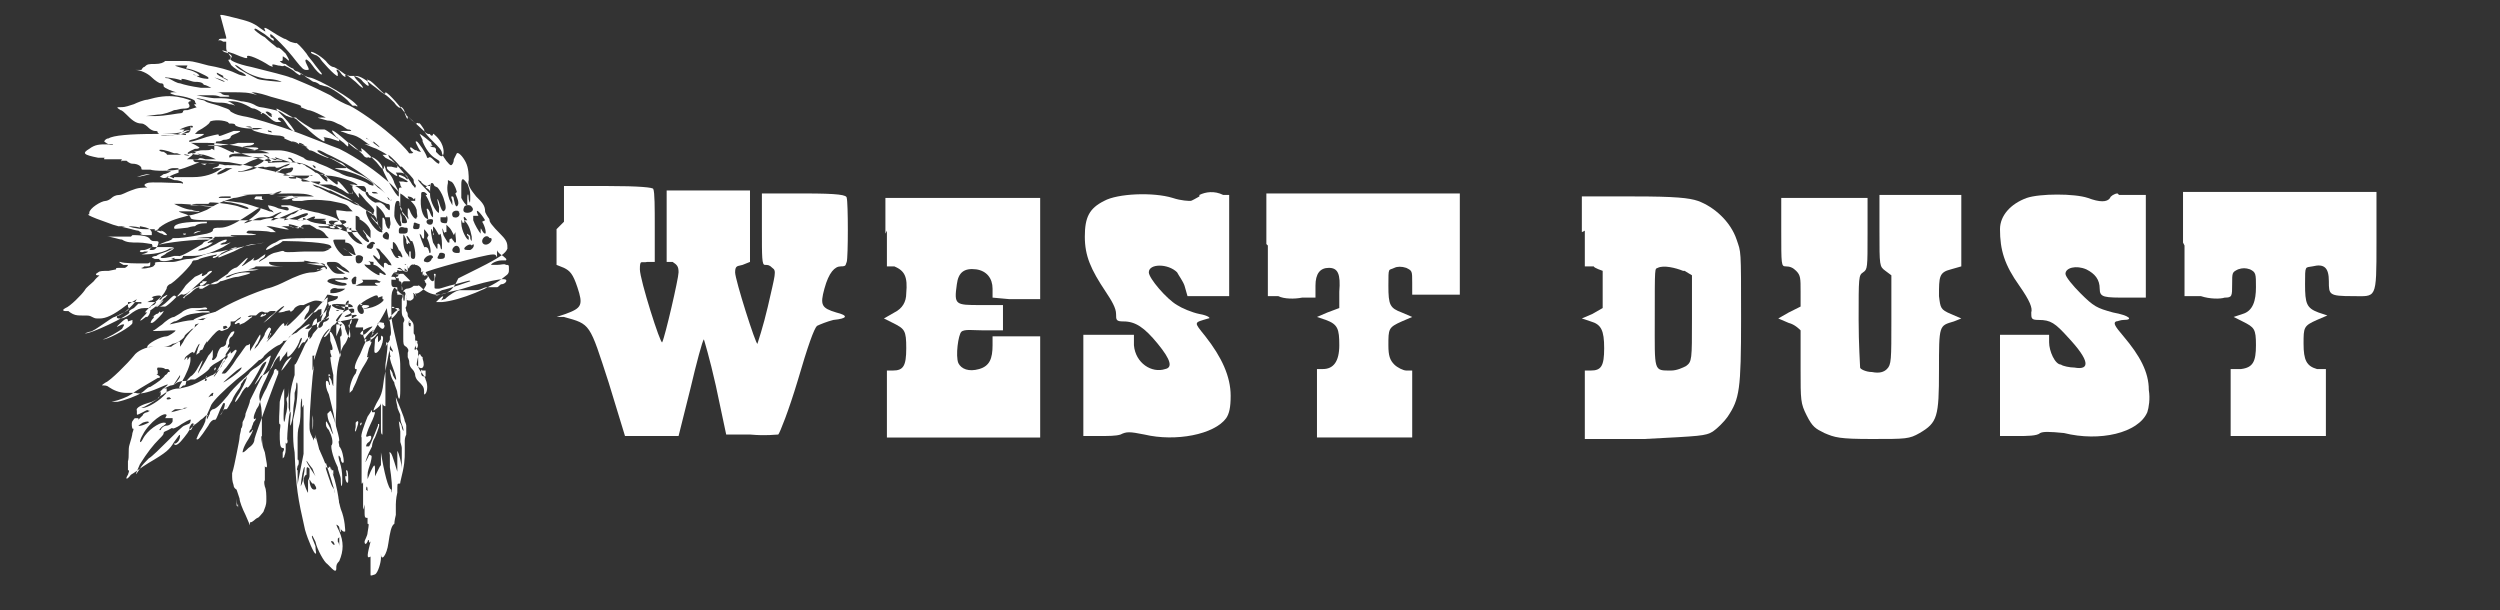 <?xml version="1.0" encoding="UTF-8"?>
<svg id="Camada_1" data-name="Camada 1" xmlns="http://www.w3.org/2000/svg" version="1.1" viewBox="0 0 168 41">
  <rect x="0" y="0" width="168" height="41" fill="#333333" stroke="none"/>
  <defs>
    <style>
      .cls-1 {
        fill: #fff;
        stroke-width: 0px;
      }
    </style>
  </defs>
  <g>
    <path class="cls-1" d="M15.2,2.5s0,0,0,.1c0,0,0,0-.2,0-.2,0-.3,0-.3.1,0,.2,0,.4,0,.1q0-.2.3,0c.1,0,.2,0,.2,0,0,0,0,.1,0,.3,0,.2,0,.3.1.4,0,0,.1.2.2.3,0,.1,0,.1,0,.2-.2,0-.2,0,0,.3,0,.1.3.3.6.5.3.1.5.3.4.3s-.3,0-.7-.2-1.2-.4-1.8-.5c-1.1-.3-1.2-.3-1.5-.3-.2,0-.5,0-.6,0-.5,0-.6,0-.8,0-.1.1-.3.2-.7.2-.4,0-.5,0-.7.2-.1,0-.2.2-.2.2s0,0-.2,0-.2,0-.2,0,0,0,0,0c.3,0,.8.2,1.1.5.2.2.5.4.6.4s.2,0,.2.2c0,.1.7.4.9.4s0,0,0,0-.1,0-.2,0c-.4,0-.3.1.1.2.8.1,1.3.3,1.3.4,0,0,0,.1.1.2,0,0,0,0,0,0-.2,0-.2,0,0,.2.1,0,0,0-.6.2-.2,0-.3,0-.3.1s0,0-.1.1c-.2,0-1.1.2-1.8.2h-.6s.8-.1.8-.1c.4,0,.9-.2,1.1-.3.2,0,.4-.1.6-.1.4,0,.5-.1.4-.3-.1-.1,0-.2.1-.2.2,0-.3-.2-.9-.3-.7-.1-1.3,0-2,.2-.2,0-.7.2-.9.3-.3.1-.6.2-.8.2-.4,0-.4,0-.1.2.1,0,.3.2.4.3.3.3.6.6,1,.6.2,0,.4.2.5.3.1.1.3.2.4.2.1,0,.2,0,.2.1s0,0,.1.1c.2,0,1.4,0,1.7-.2.3-.1.5,0,.2,0-.4.2-.4.2-.3.2,0,0,.1,0,.2,0,0,.1,0,.1-.4,0-.2,0-.4,0-.4,0s-.6,0-1.2,0c-1.8,0-2.9.1-3.2.3-.2,0-.3.2-.3.2s.1.1.3.2h.3c0,.1-.4,0-.4,0-.5,0-.8,0-1.2.3-.5.3-.4.4.6.6.3,0,.6,0,.6,0,0,0,0,0-.1,0-.1,0-.1,0-.1.1,0,0,.4,0,.9,0,.3,0,.4,0,.3,0-.1.1,0,.2,0,.1.1,0,.2,0,.3,0,0,0,.2.2.4.2.4,0,.6.2.6.3s0,.1.2.1.2,0,.4,0c.3.1,1.3.1,1.8,0,.3,0,.7-.2,1-.3l.5-.2h-.2c-.2,0-.3-.2-.1-.2,0,0-.3,0-.5,0-.1,0,0,0,.1-.1.3-.2.4-.4.1-.3s-.1,0-.2,0c0,0,0-.1.5-.3.1,0,.3,0,.3-.1,0,0-.5-.3-.6-.3s0,0,0,0,0,0,.2,0c.1,0,.5,0,.9,0,.9,0,2.2.2,3.3.5.5,0,.9.2.9.2,0,0-.5,0-1.1,0-1.1,0-1.6,0-1.6.2s.1,0,.3,0c.5,0,3.1.1,3.3.3q0,0,0,0c-.2,0-1,0-1,.1s.3,0,.9,0c1,0,1.4,0,1.9.3s.4.2.6.3.3.2.2.2c0,0,0,0,0,0h.2c0,0-.2,0-.2,0-.2,0-.2,0-.2,0,0,0,.2,0,.6.1.6,0,1.8.4,2,.6q.1.1-.2,0h-.4s.1,0,.1,0c0,0,.2.1.3.1s.1,0,.2,0c0,0,0,0,.3,0,.2,0,.2,0,.3.2,0,.1,0,.2,0,.2s-.2,0-.4-.2c-.4-.3-.6-.3-.5,0,0,0,0,.2,0,.3,0,0,0,0-.3,0-.1,0-.3-.2-.5-.3-.1,0-.3-.2-.4-.2s-.2-.1-.3-.1c-.3,0-.3,0-.4,0s0,0,.2,0,.2,0,.2,0-.1,0-.3,0-.4,0-.4,0c-.1,0-.1,0,0-.1.1,0,0,0,0-.1,0,0-.3,0-.4,0-.3,0-.4,0-.7,0-.2,0-.2-.2,0-.2.1,0,.3,0,.4-.2h.2c0-.1-.2,0-.2,0-.1,0-.4,0-.5,0s-.5,0-.8,0c-.6,0-.6,0-.1-.2.2,0,.3-.2.3-.3,0,0,0-.1-.3,0-.2,0-.5,0-.6.2-.4.1-.4.1-.2,0s.3-.2.5-.3c.2,0,.4-.2.4-.2,0,0-.2,0-.6.2-.2.1-.4.1-.4,0,0,0-.1,0-.4,0-.1,0-.3.1-.4,0,0,0-.3,0-.5.1-.4.2-1.3.3-1.2.2,0,0,.1,0,.2,0,.3,0,1.6-.6,1.5-.7,0,0,0,0,.2-.1.2,0,.2,0,0-.1-.2,0-.7,0-1.4.4-.3.1-.5.2-.5.2,0-.1-.2,0-.6.2-.3.2-.8.4-.8.3s.2-.2.4-.3c.2-.1.4-.3.4-.3,0,0-.2,0-.5.2-.5.4-1.2.6-1.9.6-.3,0-.6,0-.6,0,0,0-.2,0-.4,0s-.3,0-.3,0c0,.1,0,.1-.2,0s-.3,0-.3,0,.2.1.5.2c.3,0,.6.1.6.2s0,0-.2,0c-.5,0-2-.1-2.2,0-.3.1-.2.2,0,.3.1,0,.3,0,.4,0q.2,0-.1,0c-.7,0-.9,0-1.4.2-.3.1-.6.3-.8.3-.2,0-.4.1-.5.2-.1.1-.3.2-.4.2-.3,0-1.1.5-1.1.8s0,.1,0,.1c-.2,0,0,.1.5.3.3.1.8.3,1.1.4.4.1.5.2.8.1.3,0,.4,0,.3,0-.2,0,.5.2,1.1.2s.6,0,.6,0c0,0,0,0,0,.1,0,0,.2,0,.3-.2.5-.4,1.1-.6,1.9-.8.6-.1.8-.2,1.3-.4,1-.6,1.2-.6,1.8-.8.3,0,.8-.2,1-.2.2,0,.4,0,.5,0,0,0,0,0-.4,0-.3,0-.6,0-.6,0,0,0,2.1-.1,3.2-.1.9,0,1.2,0,1.7.2h.3c0,0-.5,0-.5,0-.3,0-.6,0-.7,0-.1,0-.8,0-1.5,0-1,0-1.3,0-1.3,0,0,0,.2,0,.7,0,.6,0,.6,0,.5,0s-.1,0,0,0c.4,0,1.2-.1,1.1,0,0,0-.1,0-.2,0-.2,0-.6.2-.6.2s0,0,.4,0c.4-.1.9-.2.9-.2s-.1,0-.3.1c-.3,0-.4.2-.1.2s.3,0,.5,0c.5-.1,1-.1,1.9,0,1,.2,1.1.2,1.3.5l.2.2h-.4c-.8-.1-.7-.1-.7,0,0,.5.6,1.2,1.1,1.3.4,0,.4.1,0,.1-.4,0-.8-.1-1.1-.4-.2-.2-.2-.2,0-.3q.2,0,0-.1c-.1,0-.5,0-.5.1s0,.1.2.2c.1,0,.2.2.2.2,0,.1-.3,0-.3,0s-.1-.2-.2-.2c-.1,0-.1-.1-.1-.2,0,0,0-.1-.2-.1s-.3,0-.3,0c0,0,0,0,0,0,.2,0,.5,0,.5-.1s0,0,0,0c0,0-.2,0-.5,0-.3,0-.4,0-.3,0,.2-.2,0-.2-.4,0-.3.1-.5.1-.6.1-.2,0-.2,0,.2-.2.2,0,.4-.2.4-.2,0-.1-.1-.1-.4,0-.2.1-1.1.4-1.2.4s.3-.3.5-.4c.2,0,.4-.2.5-.3h.2c0-.1-.2,0-.2,0,0,0-.3.1-.5.2s-.5.2-.7.3-.4.1-.5.2c-.1,0-.2,0-.2,0,0,0,.1-.1.5-.4.4-.2.2-.2-.2,0-.3.2-.5.2-.7.2-.2,0-.4,0-.6.1-.6.3-.8.3-.8.3s.1-.1.3-.2c.3-.2.9-.7.8-.8s-.4.2-.9.5c-.9.6-1.4.8-1.8.8-.3,0-.5,0-.5.2,0,0,0,.1-.4.2-1.5.3-1.9.3-2.1.3-.2,0-.2,0-.2,0s0,.1-.3.2c-.1,0-.5.2-.8.3-.3.1-.7.3-.8.3-.2,0-.3,0-.3.1,0,0,.1.1.3,0,0,0,.2,0,.2,0,.1,0,0,.1-.4.2h-.5s.3,0,.3,0c.5,0,1.5,0,2.1-.4h.3c0-.1-.3-.1-.3-.1-.6,0-1.1,0-1.1,0,0-.2,2.4-.5,3.5-.5s.4,0,.2-.1c0,0-.2,0-.4,0s-.3,0-.4,0c0,0,.6-.1,2.1-.1.9,0,1.4,0,1.4,0s0,0-.5,0c-.3,0-.7,0-.7-.1,0,0,0,0,.8,0,.9,0,1.2,0,.6-.1-.4,0-.4-.1-.2-.2.3,0,1.3,0,1.5.1,0,0,.2,0,.3,0s0,0-.2-.2c-.4-.2-.4-.2-.4-.2s.1,0,.2,0c.2,0,1.3.3,1.3.2,0,0-.4-.2-.5-.2s0,0-.1,0c0,0,.4,0,.7,0,.3.1.6.2.6.1s-.1,0-.2,0c-.3,0-.5-.1-.5-.2s.6.1.8.2c.2.1.3,0,.1,0h-.1c0-.1.2-.2.2-.2.1,0,.3,0,.4,0,.1,0,.2,0,.2,0s0,0-.1,0c-.2,0,0,0,.4.3.2,0,.5.2.6.4l.2.2h-.8c-.8,0-2.1,0-2.4.1q-.1,0,0,0c.1,0,.1,0,0,0s-.2.1-.4.2c-.3.1-.7.4-.6.5,0,0,.3-.1.6-.3.3-.1.5-.3.5-.3s0,0,.3,0c.8,0,2.7.1,2.9.3s0,.2-.6.2c-.5,0-.5,0-.5,0,0,0,.2,0,.6,0,.3,0,.5,0,.5,0,0,0-.3.2-.5.2s-.1,0-.1,0,0,0-.4,0c-.3,0-.5,0-.5,0,0,0,0,0,0,0s.1,0,0,0c0,0-.1,0-.2,0-.4,0-1.3.1-1.4,0s-.2,0-.7.1c-.1,0-.1,0,0,0,0,0,0-.1,0,0,0,0-.3.1-.5.3-.5.3-.5.3-.5.3s0-.1.2-.2.2-.2.2-.2c.1-.2,0-.1-.3.1-.1.1-.3.2-.4.2-.1,0-.1,0,0-.2s0,0,0,0-.2.2-.4.3c-.4.3-.6.4-.3.1.4-.5.3-.5-.2,0-.2.2-.3.3-.4.3,0,0-.3.1-.5.4-.3.2-.6.4-.7.5-.2,0-.8.4-1,.5,0,0-.1,0-.2,0,0,0,0,0,0-.1s0,0,0,0-.2,0-.5.3c-.2.2-.5.3-.5.4s-.1,0-.1,0c0,0,1.4-1.3,1.9-1.7,0,0,.1-.1,0-.1,0,0-.2,0-.3.2-.3.2-.4.2-.3,0,0-.1,0,0-.5.2-.2.2-.6.5-.7.7-.4.6-1.2,1.3-1.3,1.3,0,0-.2,0-.3,0h-.2s.2-.2.2-.2c.3-.3.2-.3-.1,0-.6.5-.8.6-.9.6s0-.1.4-.5c.7-.6.8-.7,1-1.1,0-.2.2-.3.2-.3,0,0,0,0,0,0,0,0,0,0,0,0,.2,0,1.6-1.4,1.5-1.5,0,0,0,0,.1-.1,0,0,.3,0,.4-.1.2-.1,1.1-.3,1.2-.3,0,0,0,0-.1.1,0,0-.2,0-.2.1s.3,0,.6-.3c.6-.3,1.1-.5,1-.3,0,0,0,0-.1,0-.1,0-1,.4-1.1.5-.1.2,0,.1,1-.3.6-.3,1-.5,1.4-.5.3,0,.6-.1.7-.1q.2,0,0,0c-.2,0-2.1.4-3,.6-.2,0-.4.1-.6.1-.1,0-.5.1-.7.2-.3.1-.6.2-.8.2-.4,0-.8.2-1.1.2-.1,0-.4,0-.6,0-.4,0-.6,0-.6.1,0,0,0,0,0,0,.1,0,0,.1-.1.2-.2.1-.8.2-.8.1,0,0,.1,0,.2-.1.4,0,.4,0,.4-.2s0,0-.2,0-.2,0-.2,0,0,0-.2,0c-.2,0-1.2,0-1.4-.1,0,0-.1,0-.1,0s.1.1.3.2h.3c0,.1-.2.2-.2.2,0,0-.3,0-.4,0-.2,0-.2,0-.2.1,0,0,0,0-.5.1-.4,0-.6,0-.7.1-.2.1-.2.2,0,.2.2,0,0,0-.3.4-.2.2-.5.4-.6.6-.2.3-1,1.1-1.3,1.2-.2.1-.2.2,0,.2.1,0,.2,0,.2,0s.1.1.3.2c.2.1.4.1.7.1.4,0,.4,0,.6.1s.2.1.5.1c.4,0,.9-.2,1.8-.9.4-.2.7-.4.7-.4,0,0-.1.2-.3.4-.3.3-.5.5-.9.7-.2,0-.2.2,0,.2.2,0,.4,0,.9-.4.3-.2.5-.3.8-.3.2,0,.5,0,.6-.1.1,0,.3,0,.4,0s.3-.1.6-.4c.3-.3.4-.4.5-.3s0,0,.2,0c0,0,.2-.2.3-.1,0,0,.2,0,.4-.2.4-.3.7-.4.9-.4.1,0,.2,0,.2,0,0,0,0-.1.2-.1s0,0,0,0c0,0,0,0,0,0,0,0,.2,0,.3,0s.3,0,.5-.2c.2,0,.8-.3,1.2-.3.8-.2,1.1-.3.5-.3-.3,0-.8.1-1.1.3-.3.1-.3,0,0-.1.3-.1.4-.2,1.3-.3.4,0,.7-.1.7-.1s-.2,0-.5,0h-.5s.3,0,.3,0c.4-.1.6-.2.4-.2-.1,0-.2,0-.1,0,0,0,.3,0,1.1,0,.7,0,1.1,0,1.4,0h.4c0,0-.8,0-.8,0-.7,0-1.1-.1-1-.3,0,0,.5,0,1.2,0,1.1,0,1.3,0,1.1-.1,0,0-.2,0-.4,0-.2,0-.2,0-.1,0,0,0,.2,0,.2,0s0,0,.1,0c0,0,.4,0,.7.1.7,0,1.3.4,1,.5,0,0,0,0,0,0,0-.2-.2-.2-.4,0h-.2c0,.1.2,0,.2,0,0,0,.2,0,.2,0,0,0-.4.2-.7.2-.5,0-1.2.3-1.8.6-.2.1-.8.4-1.3.5-1.7.6-2.9,1.2-3.8,1.8-.7.4-1.6,1.3-1.8,1.8l-.2.3v-.2c0-.2,0-.2-.3,0,0,0-.2.1-.3.2-.1,0-.2,0-.1,0,0,0,0,0-.4,0h-.4s.4,0,.4,0c.2,0,.5-.1.6-.2.3,0,.8-.4.8-.5s.3-.3.5-.5c.1,0,.2-.1.2-.2,0-.1,0-.1.4-.2.5-.1.5-.2-.1-.2-.3,0-.6,0-1.1.1-.9.2-.9.2-.9.2s.1-.1.3-.2c.2,0,.4-.2.6-.3.4-.2.5-.2,1.3-.3.6,0,.6,0,.4-.1-.1,0-.3,0-.6,0-.5,0-.3,0,.2-.1.2,0,.4,0,.3-.1s-.2,0-.5,0c-.2,0-.5,0-.5,0-.1,0-.5.1-.7.3,0,0-.3.2-.5.3-.2,0-.6.3-.8.5-.3.2-.5.4-.6.4-.2.1.9,0,1.2,0,.1,0,.3,0,.3,0,0,.1-.5.4-.6.4-.4,0-1.3.5-1.3.7s0,0,.2,0c.3,0,.4,0,.4,0,0,0,0,0-.2,0-.5,0-1.1.3-1.3.6-.4.5-1.6,1.7-1.9,1.8-.3.2-.3.2-.1.2,0,0,.2,0,.3.1.3.2.7.4,1.2.4.3,0,.5,0,.6,0,.3.1.8,0,1.5-.3s.9-.4.4,0c-.3.2-.3.3,0,0,.1,0,.4-.2.5-.2.1,0,.3-.1.4-.2,0,0,.3-.1.4-.1.1,0,.4,0,.5-.1.1,0,.3,0,.3,0,0,0,1-.6,1-.8,0,0,.2-.2.4-.3.2-.1.5-.3.6-.4.1-.1.2-.2.2-.1s0,.1-.1.2c-.1.1-.3.4-.3.5,0,0-.3.4-.6.6-.1,0-.6.3-1,.5-.6.3-.8.3-1.2.4-.4,0-.6.1-.8.2-.1,0-.3.2-.5.3s-.2.2-.2.2-.2.1-.4.2c-.7.2-1.1.4-1,.6,0,0,0,.1,0,.2,0,.1,0,.1.4-.1.2-.1.3-.2.4-.1.1,0,.1,0-.1.1-.1,0-.3.1-.3.2,0,0-.3.3-.3.3s0,0,0-.1c0,0,0-.1,0,0,0,0-.1,0-.2,0s-.1.1-.2.2c-.1.2,0,.5,0,.5.1,0,.1,0,0,.3,0,.1-.1.5-.2.8s0,.8-.1,1.1c0,.5,0,.6,0,.6.1,0,.1,0,0,.3-.2.3-.1.4.2,0,.2-.1.7-.5,1.2-.8,1.2-.7,1.4-.9,1.7-1.4.3-.4.4-.6.4-.4s-.1.4-.3.5h-.1c0,.1.1.1.1.1.2,0,.5-.4.8-.8.1-.2.3-.4.4-.5,0,0,.3-.2.5-.4.2-.1.3-.3.4-.3.1,0,.1,0,0,.1,0,.3,0,.2.2-.2,0-.2.2-.3.2-.3.2,0,.5-.3,1-.9.2-.3.6-.7.8-.9s.6-.5.7-.7c.2-.2.4-.3.4-.3s.3-.2.5-.4.4-.4.5-.4c0,0-.1.6-.7,1.6-.3.6-.6,1.2-.7,1.4,0,.2-.2.6-.3.9,0,.3-.2.5-.2.6s0,.3-.1.4c0,.2-.1.4-.1.6,0,.1-.1.6-.2,1.1-.1.5-.2,1-.3,1.3,0,.4,0,.5.1.8,0,.2.2.3.2.3,0,0,0,0,.2.6,0,.2.2.7.4,1.1l.3.7v-.2c.2,0,.3-.2.5-.3.1,0,.3-.3.4-.4.1-.3.2-.4.2-.8,0-.3,0-.7-.1-.9-.1-.4,0-.6,0-.2,0,0,0,0,0,0,0,0,0-.2,0-.4,0-.4,0-.5,0-.8v-.2c0,0,0,.3,0,.3,0,.2,0,.6,0,.9v.5s0-.4,0-.4c0-.2,0-.6,0-.8,0-.3,0-.4,0-.3,0,0,0,.1.1.1.1,0,0-.4-.1-1-.2-.5-.2-.6-.2-1.7,0-.9,0-1.2-.1-1.6-.1-.5-.2-.5.4-1.7.7-1.7,1.3-2.6,2.1-3.3.3-.2.6-.6.8-.8.5-.6,1.1-1.3,1.2-1.3s0,0,0,.2c0,0,0,.1,0,.2s0,0,0,0,0,0,0,0c0,0-.3.7-.4,1,0,.2-.1.3-.1.3,0,0,.3-.3.4-.5,0-.3.2-.7.3-.7s0,.2-.1.5c0,.1,0,.2,0,.2,0,0,0,0,0,.2,0,.1-.2.2-.2.2,0,0-.2,0-.2.2,0,.1-.2.3-.3.2,0,0,0,0,0,0,0,0,0,0-.1,0,0,0,0,0,0-.3,0-.1,0-.2,0-.3,0,0-.2,0-.3.4,0,.1-.1.3-.2.4s-.1.2-.1.4c0,.2,0,.3-.1.4s-.2.4-.4.8c-.2.4-.3.7-.4.7s0,0,0,0,0,.2,0,.4c0,.2,0,.3,0,.3,0,0-.3.9-.3,1.5s0,.7,0,.8v.3c0,0-.1-.4-.1-.4,0-.5,0-1.7,0-1.9,0,0,0-.2,0-.3v-.2s0,.2,0,.2c0,.1,0,.4,0,.7,0,.3,0,.7-.1.8s0,.3,0,.4,0,.2,0,.2,0,.3-.1.6c-.1.8-.2.5-.1-.8,0-.6,0-1,0-1,0,0-.2.4-.3.9,0,.6-.1,1.5,0,1.5s0,.3,0,.6c0,.6,0,1,.2,1s0,.3,0,.3c0,0,0,.1,0,.2v.2s.1-.1.1-.1c0-.1.1-.2.1-.5,0-.2,0-.4,0-.5,0-.1,0-.1,0,0,0,.2.2.1.1-.2,0-.3.1-1.7.2-1.8s0,.4,0,.7c0,0,0,.2,0,.2,0,0,.1,0,.2-.8,0-.5.1-.9.1-1s0-.3,0-.4c0,0,.1-.3.1-.4,0-.4.1-.4.1,0,0,1.1-.2,1.7-.3,2.2,0,.5,0,.6,0,.9,0,.2,0,.8.1,1.3.1,2.4.2,3,.7,5.2.2.7.6,1.6.7,1.6s0-.1,0-.5c-.2-.5-.3-.7-.2-.7,0,0,.1.2.2.4.1.5.6,1.4.8,1.5,0,0,.2.2.3.3.2.2.3.2.3,0s0-.3.2-.5c.3-.7.3-1.3,0-2-.2-.4-.3-.6,0-.3.1.2.3.4.4.3,0,0,0-.8-.3-1.5-.1-.4-.2-.8-.3-.9,0-.1,0-.2-.1-.2,0,0,0,0,0,0s0-.2-.1-.3-.2-.4-.3-.7-.2-.6-.2-.6c0,0,0-.1,0-.2,0-.1-.3-.8-.4-1,0,0-.2-.4-.4-.7-.3-.6-.3-.6-.3-1.1,0-.7.2-3.6.3-3.8,0,0,0-.2,0-.2s0,.2-.1.4c-.1.7-.1.7,0,0,0-.3,0-.7,0-.8,0-.2,0-.2,0-.2,0,0,0,0,.1,0s0,0,0,.1c0,0,0,.2,0,.2,0,0,.1-.3.2-.6.2-.6.3-1,.7-1.4.2-.2.2-.1,0,.1-.3.4-.3.4-.1.3,0,0,.2-.2.3-.4,0-.2.2-.4.3-.4.2-.2.6-.8.7-1.2,0-.2.1-.4.2-.4s0,.1,0,.3,0,.3.1.4c.2.1.2.9,0,.9-.1,0-.1.1,0,.3,0,.2.1.5,0,.6,0,0-.1,0-.3-.6,0-.3-.2-.4-.3-.5-.2-.1-.3,0-.1.2.2.3.2.8.1.8s0,.2,0,.7c0,.4,0,.7,0,.7s-.1-.3-.2-.6c-.2-.7-.4-1.1-.5-1.1s0,0,0,.6c.2.5.2.7,0,.6,0,0,0,0,0,.2.1.3.1.3,0,.3,0,0,0,.3.2,1.2,0,.2,0,.5,0,.6,0,.2,0,.2-.1-.1,0-.2-.2-.4-.2-.4,0,0,0,0,0,.2.1.3.1.5,0,.3,0-.2-.2-.3-.2-.1s0,.4.2.8c.3,1.2.4,1.6.4,1.9s0,.3,0,.4c.1.1,0,.3.1-1.4,0-2,0-2.5.2-3.3.1-.6.2-.7.3-.9.2-.2.4-.7.4-1.3,0-.4.1-.5.4-.5s.2,0,0,.5c0,.1,0,.2,0,.1,0,0,.2,0,.3,0h.2s0,.3,0,.3c0,.4.1.5.2.5s0,0-.4,1c-.4.7-.4,1-.3,1s.1,0,0,.3c-.2.2-.4.8-.4,1.1v.2s.2-.2.2-.2c0-.1.2-.4.3-.7s.3-.7.5-1c.2-.3.3-.6.3-.6s0,0,0,0c0,0,0,.1-.1.1s0,0,0-.2c0-.1,0-.2,0-.2s0,0,0,.1,0,.1,0,.1c0,0,0,0,.1-.4.2-.4.2-.5.1-.4,0,0,0,0,0-.3,0-.1.3-.6.6-1.1s.5-.9.5-.9c0,0,0,.4.2.9.1.7.1.9,0,1,0,0,0,.1,0,.5,0,.2.2.4.2.5,0,.1,0,0-.2-.1-.1-.3-.1-.1,0,.2,0,.2.1.3,0,.3,0,0,0,.2.2.7.3.8.3,1.1,0,.5,0-.2-.2-.4-.2-.4,0,0,0,.5.3.9,0,.2.2.5.2.7.1.6.2.5.2-.2,0-.3,0-.9,0-1.3,0-.7,0-.9-.3-2.1-.3-1.3-.3-1.3-.3-2.2,0-.7,0-.9.1-1.1.1-.2.1-.2.2-.1,0,0,.2.2.3.3.2.1.2.2.1.4,0,.2,0,.3,0,.4,0,.1,0,.3,0,.4s0,.3.1.4c.1.2.1.2,0,.4,0,.1,0,.3,0,.4,0,0,0,.4,0,.6,0,.4,0,.5.2.6.1.1.2.2.1.4,0,.1,0,.2,0,.3,0,0,.1.2.1.3s0,.3.2.5.2.4.2.4,0,.2.2.4c.3.3.4.4.4.7s0,.2,0,.2c.2,0,.3-.6.1-1,0-.1-.2-.4-.3-.5-.2-.3-.2-.3-.2-.5,0-.1,0-.2,0-.3,0,0,0-.2,0-.3,0,0,0-.2,0-.3,0,0-.2-.3-.2-.4s0-.4,0-.5c0-.1,0-.2-.1-.3,0,0,0-.2,0-.4,0-.2,0-.3-.2-.5,0,0-.2-.2-.2-.3s0-.2-.1-.3c0-.2-.1-.2,0-.3.1-.2,0-.8-.1-1h-.1c0-.1.2-.2.2-.2,0,0,.3,0,.5-.2h.3c0-.1.2.1.2.1.3.3.7.5,1.1.5.5,0,.9-.2,1.2-.7l.2-.4,1.4-.7c1.4-.7,1.8-1,1.9-1.3,0-.3,0-.5-.4-.9-.7-.7-.8-.9-.8-1,0,0,0-.1-.1-.2,0,0-.2-.3-.2-.4,0-.4-.2-.6-.6-1-.4-.5-.6-.8-.5-1.1,0-.3,0-.8-.2-1.2-.2-.4-.5-.7-.6-.6,0,0-.1.2-.2.4,0,.2-.1.4-.2.4-.1,0-.5-.5-.6-.8,0-.2-.2-.4-.6-.8-.3-.3-.6-.6-.6-.8-.2-.3-.3-.5-.4-.4,0,0,0,0,0,0,0-.1-.2,0-.1,0,0,.1,0,0-.3-.2-.2-.2-.3-.3-.3-.2,0,.2-.1,0-.2-.3,0-.3-.3-.5-.3-.4s-.2,0-.4-.3c-.2-.2-.5-.5-.7-.6s-.5-.4-.8-.6c-.6-.5-.9-.6-1.1-.6s-.1,0-.2,0c0,0,0,0-.2,0s-.1,0,0,0c0,0,0,0-.3-.1-.4-.3-.7-.5-.8-.5,0,0-.2,0-.5-.4-.4-.4-1-.7-1-.6s.1.1.3.2c.1,0,.3.2.3.2,0,.1,1.1,1.3,1.2,1.2,0,0,0-.1,0-.2-.2-.3,0-.3.2,0s.4.3.3.2c0-.2.2,0,.7.4.2.2.4.4.5.4,0,0,0-.1-.3-.4s-.3-.4-.3-.4c0,0,.4.1.6.4.3.3.5.4.3,0v-.2c-.1,0,.1.1.1.1.1,0,.4.3.6.5.4.4.5.5.5.3,0,0,0,0,0,0,.2,0,1.2,1.2,1.4,1.5,0,.1.2.2.2.2,0,0,1,.9,1.1,1,0,0,.1.1.2.1s.1,0,.1,0c0,.1.2.2.2,0,0-.1.5.4.6.7.1.2.2.7,0,.8,0,0-.1,0-.2-.1,0,0-.2-.2-.2-.2,0,0,0-.1,0-.2,0,0,0,0-.1-.1,0,0-.2,0-.3-.1q-.1,0,0,0c.2,0,.2,0,.1-.1s0,0,0-.1c0,0-.7-.6-.8-.6,0,0,.2.4.2.4s0,0,0,.1c.2.5.5.9.8,1.1.3.2.4.2.3.4,0,0-.1,0-.3-.2-.2-.2-.3-.3-.4-.2,0,0-.1,0-.1,0,0-.2-.6-1.1-.7-1.1s-.1,0,.1.4c.1.2.2.3.2.3,0,0-.2,0-.3-.1-.2,0-.3-.2-.4-.2-.1,0,0,.2.1.3.1,0,.1,0,0,.1,0,0,0,0,0,0,.1,0,.1,0,0,0,0,0-.1,0-.2,0-.2-.3-.9-1-1.3-1.3-.8-.7-2.1-1.6-2.7-1.9-.3-.1-.9-.4-1.3-.7-.4-.2-1.2-.6-1.7-.8s-.9-.4-1-.4c-.2-.1-1.4-.4-2.6-.7-1-.2-1.6-.5-1.4-.6s0-.3-.4-.4c-.4-.2,0-.1.6.1.7.3,1,.4.9.2,0-.2.9.2,1.5.6.2.1.3.1.2,0,0-.1,0-.1.4,0,.2,0,.3.1.4,0,0,0,.5.2.8.5.3.2.3.2.3,0,0-.1,0-.1,0,0,0,0,.3.2.4.3.2.1.4.3.5.3.1,0,.3.1.4.2.1,0,.3.1.4.1.2,0,1.3.7,1.6,1.1.1.1.2.2.2.2,0,0,0,0,.2,0,.1.1.2,0,.1,0-.2-.4-2.6-1.8-3.2-1.9-.1,0-.3-.1-.5-.2-.1-.1-.3-.2-.3-.2s-.2,0-.3-.2c-.1,0-.4-.2-.5-.3-.2,0-.3-.1-.4-.2s0,0,0,0c.2,0,.2,0,.2-.2,0-.2,0-.1.2,0,.3.3.3.2,0-.3-.2-.2-.4-.4-.5-.4s-.1,0-.2-.1c0,0-.4-.3-.7-.6-.4-.2-.7-.5-.7-.5,0-.2.2,0,.7.3.5.4.6.5.6.4s0-.1-.2-.2c0,0-.1-.2,0-.2.1,0,1.1,1,1.7,1.8.4.5.5.6.7.6s.2,0,0-.4c-.1-.2-.1-.3,0-.3,0,0,.2.1.4.4.2.3.5.6.6.6.1,0,0-.1-.4-.6-.2-.3-.5-.6-.6-.8-.3-.4-.7-.8-.7-.7,0,0-.1,0-.4-.1-.2-.1-.3-.2-.4-.2,0,0-.4-.2-.7-.4-.6-.4-.7-.4-.6-.2.1.2,0,.1-.3-.1-.5-.4-.9-.5-1.7-.7-.4-.1-.8-.2-.9-.2,0,0-.1,0-.1,0ZM18.6,3.8s0,0,0,0,0,0,0,0,0,0,0,0c0,0,0,0,0,0ZM16.2,4.6c.5.4,1.1.6,1.7.7.6,0,1.1.2,1,.2s-1.4-.1-1.6-.2c-.4-.2-1.2-.6-1.4-.8-.2-.2-.1-.2.3.1ZM12.5,4.6c.4,0,1.4.5,1.5.6,0,0,0,0,0,.1,0,0,0,0,0,0s0,0,0,0c0,0-.5,0-.8-.2-.3-.1-.3-.2,0,0,0,0,.2,0,.2,0,0-.1-.3-.3-.7-.4-1.1-.3-1-.3-.8-.3.1,0,.4,0,.7,0ZM15,5.2c.2.1.4.2.3.2,0,0-.6-.3-.7-.4-.1-.2,0-.1.4.1ZM12.2,5.3c.3,0,.7.2.9.2.2,0,.5,0,.6.2.1,0,.3.1.5.2s.3,0,.3,0c0,0,0,0-1,0-.7-.1-1.1-.2-1.4-.3-.2,0-.5-.2-.7-.3s-.3,0-.3-.1c-.1,0,.5,0,1.1.2ZM20.8,5.1c0,0,0,0,0,0s0,0,0,0c0,0,0,0,0,0s0,0,0,0ZM15.1,5.5s0,0,0,0c-.1,0-.7-.3-.7-.3s.7.2.7.3ZM16.9,6.2c.4,0,1,.2,1.3.3,2.2.6,2.1.6,2,.7,0,0,0,0,.5.2.2,0,.6.2.8.3l.4.2h-.3c-.4,0-.3,0,.4.2.4,0,.6.2.9.3.2.1.4.3.5.3,0,0,.2,0,.2.1,0,0,0,0-.1,0,0,0-.3,0-.4,0-.4,0-.2,0,.3.2.5.1.7.2,1.1.5.4.3.5.3.2.2-.3,0-.6,0-.5,0,0,0,.1,0,.3,0,.1,0,.5.2.8.3.6.3.7.4.7.4,0,0,0,0-.1,0,0,0-.1,0-.2,0,0,0,0,0,.2.2.6.3.9.5.8.6,0,.1,0,.1-.4,0-.2,0-.3,0-.3,0s0,0,0,.1c0,0,0,.1.3.3.4.3.5.3.3,0,0,0,0,0,.3,0s.5.3.5.3c0,.2,0,.2-.2,0-.2-.1-.4-.2-.4-.1s.1.1.3.2c.4.2.4.3,0,.2-.1,0-.3,0-.3,0q-.1,0,0,0c0,0,.1.1.1.2s0,0,0,0,0,0,0,0,0,.1.1.2c.1,0,.1,0,0,0-.2,0-.2,0-.2.3s0,.3,0,.3c-.1,0-.3-.3-.7-1-.2-.4-.4-.8-.4-.9,0-.3-.7-.9-.8-.7,0,0,0,0-.1,0,0,0-.1-.1-.1,0,0,0-.2,0-.3-.2-.5-.5-1-.9-1-.8,0,0,0,0,0,.1s0,0,0,.1-.1,0-.3-.2c-.4-.3-1.2-.9-1.3-.9s0,0-.1,0c0,0-.2,0-.6,0-.1,0-1.2-.7-1.2-.8,0,0,0,0-.2,0-.1,0-.2,0-.4-.1-.1,0-.3-.2-.5-.3-.2-.1-1.2-.3-1.3-.3,0,0-.1,0-.3-.1-.3-.2-.8-.3-1.1-.3-.2,0-.2,0,.1.1.2,0,.5.2.6.3s.3.1.3.1,0,0,0,0c0,0,0,0,0,0,0,0,.3.1.5.3,0,.1,0,.1-.1,0h-.2s.2,0,.2,0c.1,0,.2,0,.2,0,0,0,.2.1.4.3s.4.3.5.3.1,0,.2,0,.1,0,.1,0,0,0-.1-.1c-.1,0-.2-.2,0-.2s.3.2.5.5c.2.3.5.5.5.4,0,0-.3-.5-.8-1-.3-.3-.5-.5-.4-.5,0,0,.6.3.9.5.2.1.4.2.4.2s.3.3.7.6c.6.6,1.1.9,1.2.9s0,0,0,0,0,0,0,0,0,0,0-.2c-.1-.1-.1-.1.4,0,.3.1.6.2.6.2s0-.2-.2-.3c-.6-.7-.2-.5.7.3.4.4.7.6,1,.7,0,0,0,0,0-.1-.2-.4.4.2,1,.8.4.5.4.5.5.4v-.2s.1.2.1.2c0,.1.1.3.2.3,0,0,.3.3.4.7l.3.6-.5-.5c-1-.9-2.3-1.8-3.5-2.4-.6-.2-2.2-.9-3.7-1.4-.6-.2-2.1-.7-2.8-.8-.5-.1-.6-.2-.8-.3-.1-.2-.3-.2-.8-.4-.3-.1-.8-.2-.9-.3s-.5-.1-.6-.2h-.3c0,0,.3,0,.3,0,.2,0,.6.1.9.2s.7.1.8.1c0,0,.3,0,.5.1.2,0,.4.1.4.1,0,0-.2-.2-.5-.3h-.2c0,0,.3,0,.3,0,.3,0,.7,0,1.4.4.5.2.9.2.5,0-.6-.3-1.7-.6-2.4-.6s-.5,0-.5,0c0,0-.2,0-1.2-.2-.3,0-.5,0-.6,0,0,0,1.2,0,1.7,0,.3,0,.5.1.5.1s0,0,0,0,.1,0,.2,0,.3,0,.3,0c.2,0,.1-.1,0-.1s-.3,0-.4-.1-.3-.1-.4-.1-.2,0-.1,0,.5,0,1.1,0c.9,0,1.2,0,1.8.2ZM11.6,6.2s-.1,0-.2,0c0,0,0,0,0,0s.1,0,0,0ZM18.2,7.7c.2.2,0,.2-.2,0-.2-.2-.2-.2,0-.2,0,0,.2.1.3.2ZM15.4,8.3c.2,0,.4,0,.4.1.1.2,1.3.3,1.2.2,0,0,.2,0,.5,0,.2,0,.2,0-.2.1h-.4s.2.1.2.1c.6.2,1.3.3,1.5.3.3,0,.6.1.5.2,0,0,.2.1.7.3,1,.3.9.3.8.3-.1,0,0,0,.2.2.2,0,.5.2.5.2,0,0,.4.2.7.3.3,0,.6.2.6.2s0,0,.2.1c.2,0,.6.4.4.4,0,0-.3,0-.4,0-.4,0-.4,0,0,.1.8.1,2.2.7,2.3,1,0,.1,0,.1-.3,0-.2-.2-.9-.4-1.2-.5-.1,0-.5-.1-.8-.3-.3-.1-.8-.4-1.1-.5-.3-.1-.6-.3-.8-.3-.1,0-.3,0-.5-.2-.6-.3-1.2-.5-1.7-.5s-.5,0-.5,0-.1,0-.3,0c-.2,0-.3,0-.3,0,0,0,0,0-.1,0s-.2,0-.4,0c-.2,0-.4,0-.5,0-.1,0-.1,0,.2,0,.6,0,.8-.2.2-.2-.2,0-.5,0-.6,0h-.2s.4-.1.4-.1c.4,0,.6-.2.4-.2,0,0-.1,0-.1,0s0,0-.2,0c-.2,0-.5,0-.5,0s0,0,0,0,.1,0,.1,0c0,0-.1,0-.3,0-.6.2-1.5.2-1.5,0s.2,0,.5-.2c.3,0,.5-.1.5-.2,0,0,0-.1.3-.2.3-.1.4-.2.3-.2s-.2,0-.4,0c-.8.3-1,.4-1,.3,0-.1,0-.1-.8.1-.6.2-1.2.4-1.2.3s.2-.1.5-.2c.2-.1.5-.2.5-.3,0,0,0,0-.3,0-.1,0-.2,0-.3,0,0,0,0,0,.2-.2.4-.2.8-.5.8-.6s.7-.2,1.2,0ZM12.8,8.5s0,.1,0,.2c0,0,0,.1-.1.2-.3.1-1.7.3-1.9.2-.2,0,0,0,.4,0,.7,0,1.1-.2,1.2-.4,0-.1,0-.1,0,0,0,0-.2,0-.3,0-.1,0,0,0,.2-.1.5-.2.8-.2.6,0ZM14,8.3s-.4.2-.4.2c0,0,0,0,.2-.1.2-.1.2-.1.2,0ZM16.8,8.5c.3.1,0,.1-.3,0-.2,0-.3,0,0,0s.3,0,.4,0ZM18.3,8.9c0,0,.1,0,.1,0,0,0-.4,0-.4-.1s0,0,.2,0ZM25.1,9.5c.2.2.4.3.4.4,0,0-.8-.6-.9-.6,0-.1,0,0,.5.3ZM22.1,9.4s0,0,0,0c0,0,0,0,0,0s0,0,0,0c0,0,0,0,0,0ZM20.1,9.6c.2,0,.4.2.4.2,0,0-.8-.2-.9-.3q-.1,0,0,0c0,0,.3,0,.5.2ZM11.3,9.5c0,0-.2,0-.3,0,0,0,0,0,.1,0s.2,0,.1,0ZM14.4,9.6c.1,0,.3.1.6.2.3,0,.5,0,.5,0s-.1,0-.4,0c-1.3-.1-1.5,0-.6,0,.2,0,.6.2.8.3.4.2.5.2.4,0,0,0,0-.1,0,0s2.1.7,2.5.8c.2,0,.1,0-.2-.3-.2-.1-.3-.2-.3-.2,0,0,.2,0,.4.2.4.2.6.2.4,0-.1-.1,0,0,1,.3.2,0,.2,0,0-.2-.1,0-.2-.1-.1-.1s.2,0,.3.2c.3.2.5.3.5.2,0,0,.2,0,.4.2.2.1.5.3.6.4.2,0,.4.3.5.4.1.1.2.2.3.2,0,0,0,0,0-.1-.1-.1,0-.2,0-.1.2,0,0,0-.2-.2s-.3-.2-.2-.2.3.2.5.4c.5.4.6.5.6.3-.1-.3.2,0,.6.5.2.3.4.3.4,0,0-.2,0,0,.2.2.2.3.3.4.2.1,0-.2,0-.2.5.4.6.6.6.6.5.8,0,.2,0,.2-.1.1-.1-.1-1.2-.8-1.6-1.1-.6-.4-2.4-1.1-3.2-1.3-1.2-.4-3.6-.9-4.8-1.1-.3,0-2.4-.2-2.6-.2s0,0,0,0,0,0,.2,0c.1,0,.2,0,.3,0,.1-.1.2-.1.5,0,.4,0,.7,0,.7,0s-.4-.2-.8-.3c-.5-.1-.5-.1-.3,0h.2c0,.1-.3,0-.3,0-.3,0-.5-.1-.3-.1.2,0,.2-.1,0-.1,0,0,.1,0,.5-.1.4,0,.7,0,.7-.1,0,0,.1,0,.2.1ZM16.3,9.8s-.1,0-.2,0c0,0,0,0,0,0s.1,0,0,0ZM28.6,10s0,0,0,0,0,0,0,0c0,0,0,0,0,0s0,0,0,0ZM11.9,10.3c.3.1.5.2.5.1s0,0,.2,0c.2.1.2.1-.3,0-.3,0-.7,0-.9,0-.5,0-.6,0-.6,0s.1,0,.2,0c.3,0,.3,0,0-.2-.1,0-.2,0-.3-.1,0-.1.5,0,1,.2ZM22.3,10.5c1.4.7,2.1,1.2,3.2,2.1.2.2.4.4.4.4,0,0-.2-.2-.5-.4-.6-.6-1-.8-1.5-1-.2-.1-.6-.3-.7-.4-.2-.1-.6-.4-1.1-.6-.7-.3-.9-.5-.7-.5s.4.2.9.4ZM16.5,10.2s-.1,0-.3,0h-.2c0,0,.3,0,.3,0,.2,0,.3,0,.2,0ZM27,11.2c.4.4.8.8.8.9s0,.2.1.3,0,.2,0,.2c0,.1,0,0-.2-.2-.2-.4-1-1.3-1.4-1.7-.2-.1-.2-.3-.2-.3,0,0,.4.3.8.8ZM19.4,10.6s0,0-.1,0c0,0,0,0,0,0,0,0,.1,0,0,0ZM21.2,11.3q.1.1,0,0c-.1,0-.2-.2-.2-.2s.1,0,.2.1ZM11.9,11.3c.1,0,.1,0,.1.1,0,0,0,.2,0,.2,0,0,0,0,0,0,0,0-.3.1-.5.2-.4.2-.5.2-.7.1-.1,0-.1,0,.2-.2.2,0,.5-.2.5-.2s.1,0,.1,0,0,0-.2,0c-.2,0-.2,0-.2,0,0-.1.3-.2.4-.2,0,0,.2,0,.2,0ZM10.1,11.7c0,0-.8.2-.9.2,0,0,.5-.2.8-.2,0,0,0,0,0,0ZM31.4,12.3c.1.3.2.5.2.8,0,.5,0,.7-.1.3,0-.4-.1-.5-.1,0,0,.2,0,.4,0,.4-.1,0-.3-.3-.4-.5,0-.3,0-.4,0-.9,0-.4.1-.4.2-.3,0,0,.2.2.3.4ZM19.9,12c0,0,0,0-.2,0-.1,0-.3,0-.3-.1,0,0,.3,0,.5,0ZM12.2,12c0,0-.4.2-.4.2,0,0,0,0,.2-.1.3-.1.2-.1.2,0ZM28.6,12.6c.2.1.3.2.3.3s0,.1,0,.1c0,0-.8-.8-.8-.9s0,0,.2.1c0,.1.3.3.4.3ZM30.6,13c.2.5.2.5.2.7-.1.3-.2.2-.3-.3,0,0,0-.2-.1-.2-.1,0-.1,0,0,.3,0,.3,0,.4,0,.3,0,0-.1-.2-.2-.4-.1-.3-.2-.7-.1-1.1v-.2s.2.1.2.1c.1,0,.3.3.4.7ZM22.2,12.8c1.6.8,2,.9,1.9,1,0,0-.2,0-.5-.2s-.5-.2-.7-.3-.4-.2-.7-.3c-.2-.1-.6-.3-.8-.4-.2,0-.4-.2-.4-.2,0,0,.2,0,1.1.4ZM28.9,12.4s0,0,0,.1c0,0,0,0-.2,0,0-.1,0-.2,0,0ZM29.4,12.6c.1.1.3.4.4.7.2.6.2.8,0,.9,0,0-.1,0-.2-.3-.2-.7-.3-.7-.1,0,0,.2,0,.4,0,.4-.2,0-.6-.8-.6-1.2s0-.8.1-.8.1,0,.2.2ZM28.6,13.1c.2.3.4.8.5,1.2,0,.3,0,.3,0,.3s-.1,0-.2-.3c-.1-.3-.3-.4-.2-.1.1.6.1.6,0,.5-.3-.1-.5-.8-.4-1.5,0-.3,0-.3.2-.3,0,0,.2.1.2.2ZM18.7,13c-.2,0-.4.1-.5.1-.2,0-.1,0,.2-.1.5-.2.7-.2.3,0ZM25.4,13s-.1,0-.2,0c-.1,0-.2,0-.2-.1,0,0,.1,0,.2,0,.1,0,.2.1.2.1ZM27.8,12.9c0,0,0,0,0,0s-.1,0-.1,0c0,0,0,0,.2,0ZM24.8,13.1c0,0,.7.4,1.2.6.2,0,.2.1.2.2,0,.3,0,.3-.3,0,0-.1-.3-.3-.4-.3-.2,0-.2,0-.2,0s0,.1-.3-.1c-.4-.3-.5-.6-.4-.6s.1,0,.1,0ZM27.9,13.3s0,.1,0,.2c0,0,0,0-.3,0-.1-.1-.2-.2-.2-.3,0,0,.3,0,.4.2ZM27.5,13.4c.3.3.4.4.5.7,0,.3.1.5,0,.5,0,.2-.2.1-.4-.3-.1-.3-.2-.4-.2-.2,0,0,0,.3,0,.4.1.2,0,.3,0,.2s-.4-.4-.5-.7c0-.3,0-1,0-1s.2.1.4.3ZM14.1,13.2s0,0,0,0c0,0,0,0,0,0s0,0,0,0,0,0,0,0ZM15.5,13.3c0,0-.8,0-.8,0h0c0-.1.2-.1.4-.1.2,0,.4,0,.4,0ZM26.3,13.4c0,.1,0,.1-.2,0-.1-.2-.1-.2,0-.1,0,0,.1.1.1.2ZM17.6,13.4h.1c0,.1-.3,0-.3,0-.3,0-.4,0-.2-.2.1,0,.2,0,.4,0ZM14.3,13.4s0,0-.1,0-.1,0,0,0c0,0,0,0,.1,0s0,0,0,0ZM26.8,13.7c.1.2.2.3.2.4s0,.3.2.4c.2.4.2.5,0,.5s-.2,0-.2-.3c0-.2-.1-.3-.1-.4s0,0,0,0c0,0,0,.1,0,.5.1.3.1.4,0,.4s-.4-.5-.4-.7c0-.2,0-1,.2-1s.1.1.2.3ZM14.1,13.6c.7,0,1.8.2,2,.3.3.1.6.2.6.1s-.7-.3-1.2-.4c-.3,0-.5-.1-.5-.1,0,0,.4,0,1,.1.3,0,.9.2,1.2.3s.7.2.9.3c.2,0,.3.1.3.1,0,0-.1-.2-.2-.2s-.2-.3-.2-.3c0,0,.3,0,.7.2.5.1.6.2.7.1,0-.1,0-.2-.3-.2-.2,0-.2,0-.2-.1,0,0,.3,0,.6,0,.9.3,1.8.5,1.9.5,0,0,0,0,0,0,0,0,0,0,0,0s.3.1.7.2c.3.1.6.2.6.3s-.4,0-.8,0c-.6,0-.8,0-.7,0,.1,0,.5,0,.9,0,.6,0,.8,0,1,0,.3.1.2.2-.2.3-.4,0-1.8,0-2.2-.3-.3-.2-.4-.2-.3,0,0,0,0,0-.2,0-1.7-.2-2.1-.2-2.7,0-.2,0-1.3,0-2.3,0-2,0-2.4,0-2.4-.2,0,0,0-.1-.3-.2-.6-.2-.6-.2-.2-.2.3,0,.4,0,.4,0,0,0,0,0,.1,0,.4,0,.6.1.6,0,0,0-.3,0-.5-.1-.4,0-1-.3-1.2-.4,0,0,0,0,.5,0,.3,0,2.2.2,2.8.2s.5,0,.5,0-.3,0-.7,0c-.5,0-.9,0-1.4-.1h-.6c0-.1.4-.1.4-.1.2,0,.6,0,.8,0ZM26.2,14.6c0,.3.1.4,0,.6,0,.3-.2.2-.3-.2,0-.3-.2-.5-.2-.3s0,.2,0,.3c0,.1,0,.3,0,.4,0,.1,0,.1-.1,0-.2-.2-.3-.6-.3-1.1s0-.5,0-.5c0,0,.5.4.6.8ZM31.7,13.9c.2.2,0,.4-.3.4s-.3-.2-.2-.4c0-.1.4-.2.5,0ZM21.3,14s0,0,0,0c0,0,0,0,0,0s0,0,0,0,0,0,0,0ZM24.9,14.3c.2.1.3.2.4.4.1.3,0,.3-.2,0-.1-.1-.2-.2-.2-.2s.1.2.3.4c.5.5.6.8.4.7-.3,0-.9-.8-1-1.3,0-.2,0-.2.4,0ZM30.8,14.2c.2.2,0,.5-.3.4-.1,0-.2-.3,0-.4s.3,0,.4,0ZM32.4,14.9c.2.3.3.8.2.8,0,0-.1,0-.2-.2-.1-.2-.1-.2-.1,0,0,0,0,.1,0,.1s0,0,0,.1c0,.1,0,.1,0,0-.1-.1-.4-.6-.5-.9,0-.3,0-.3,0-.3s.1,0,.1,0c0,0,0,0,.2,0,0,0,.1,0,0-.1-.2-.5.2-.1.5.4ZM30,14.5c.1,0,.1.4,0,.5-.2,0-.4,0-.4-.2s0-.2,0-.2c0,0,.2,0,.4,0ZM11.3,14.6c0,0-.5,0-.6,0,0,0,0,0,.3,0s.4,0,.4,0ZM24.1,14.7c.4.2.7.5.8.8,0,.3,0,.6,0,.5,0,0-.2-.2-.3-.3-.3-.4-.3-.3,0,.1,0,.2.2.3.2.4,0,.3-.7-.4-.9-.8,0-.3,0-.9,0-.9s.2,0,.3.2ZM31.2,14.8c.3.3.4.6.5,1.1,0,.3,0,.4,0,.3,0,0-.1-.1-.1-.2,0-.1,0-.2-.1-.2s0,0,0,0c0,0,0,0,0,0-.1-.2-.2,0,0,.1,0,0,0,.2,0,.2-.1.1-.5-.6-.5-1.1,0-.3,0-.3.1,0,0,.2,0,.2,0,0,0,0,0-.1.1,0,0,0,0,0,0-.2-.1-.3,0-.3.2,0ZM29.1,14.8c0,.1,0,.3-.2.3-.2,0-.3-.2-.2-.3.1-.1.4-.1.4,0ZM13.9,15c-.5,0-.7.1-.8.2,0,0-.2,0-.5.1-.9.1-.9.1-.9,0,0-.3.8-.4,2-.4.6,0,.6,0,.2,0ZM28.2,15.1c0,.2,0,.3-.2.3-.2,0-.3,0-.2-.3,0-.1,0-.2.2-.1s.2,0,.2.1ZM30.6,15.6c0,.3.1.7,0,.7s0,0-.2-.2c0-.1-.1-.1-.2,0,0,0,0,.1,0,.2,0,0,0,0-.1,0,0,0-.2-.3-.3-.5-.1-.4-.1-.6,0-.3,0,.1.1.2.1.1,0,0,0,0,.1,0s0,0,0,0,0-.2,0-.3v-.2s.2.2.2.2c.1.1.2.3.3.5ZM9.4,15.2c.6.1.7.2.8.4,0,.2,0,.2,0,.2-.2,0-.4,0-.5,0,0,0-.2,0-.3-.1-.1,0-.3,0-.3,0s.1,0,.2,0c.3,0,.3,0,0-.2-.2,0-.7-.2-1.4-.3,0,0,0,0,.4,0,.4,0,.8,0,1.1.1ZM22.3,15.2c.3,0,.5,0,.6.1h.1c0,.1-.2.1-.2.1,0,0-.3,0-.4,0-.2,0-.4-.1-.6-.1s-.4,0-.4-.1c0,0,0,0,.2,0,.1,0,.4,0,.7,0ZM23.6,15.3c0,.2,0,.4.5.8.3.3.3.4.2.3-.4,0-.9-.6-1-.9,0,0,0-.1,0-.2,0,0,.1,0,.1-.1s0,0,0,0c0,0,0,.1,0,.2ZM10.9,15.2s0,0,0,0,0,0,0,0c0,0,0,0,0,0s0,0,0,0ZM29.6,15.7c.1.3.1.6.1.9s-.1.1-.1,0-.1-.3-.2-.2c0,0,0,0,0,.2,0,.3-.1,0-.3-.3-.1-.4-.2-1-.1-.9,0,0,0,.1,0,.2,0,.1,0,0,0,0v-.2s.1.2.1.2v.2c.1,0,0-.2,0-.2,0,0,0-.2,0-.3,0-.1,0-.1.1,0,0,0,.2.3.3.5ZM27.4,15.4c0,.2,0,.3-.3.3s-.3,0-.3-.2.1-.3.4-.2c.2,0,.2,0,.2.2ZM10.8,15.5c.2,0,.5.3.4.3s-.2,0-.3-.1c-.1,0-.3-.1-.4-.2s0,0,0,0c0,0,0,0,.1,0,0,0,.2,0,.3.1ZM13.5,15.5c0,0-.4.2-.5.2,0,0,0,0,.1-.1.3-.1.3-.1.3,0ZM26.1,15.7c.1.1,0,.4,0,.4-.3,0-.5-.2-.3-.4s.2-.1.3,0ZM28.7,16c.2.4.3,1,.2,1s0,0-.1-.2c0-.1-.1-.2-.2-.2s-.1,0,0,.2v.2s0-.2,0-.2c-.1-.2-.4-.9-.4-1.1,0,0,0,0,.1.1.1.3.2.3.2.1s0-.2,0-.2c0,0,0,0,0-.2,0-.1,0-.1,0-.1,0,0,.2.2.3.4ZM12.5,15.7c0,.1-.2.1-.2,0s0,0,0,0,0,0,0,0ZM8.9,15.8c.8,0,1.1.1,1.2.3,0,0,.1.1.2.1.4,0,.4,0,.3.3-.1.2-.2.3-.4.3s-.2,0,0-.2q.1,0,0-.2c-.1,0-.5-.1-.9-.1-.5,0-.8,0-1.1-.2-.2,0-.7-.2-1-.2h-.6s.4,0,.4,0c.4,0,.6,0,1.8,0ZM27.7,16.2c.2.4.3,1.2.1,1.2s-.2-.1-.2-.4,0-.1,0-.1c0,0,0,0-.1,0,0,0,0,0,0,.2v.2s-.1-.2-.1-.2c-.2-.2-.3-.5-.3-1s0-.4.2,0c0,.2,0,.3.1.3s0,0,0-.1c0,0,0,0,0,0,.2.1.2.1,0-.2-.2-.4,0-.3.2.1ZM33,16c.1.1,0,.3-.2.4-.2.1-.4,0-.4-.2s.3-.5.5-.2ZM23.2,16.3c.3,0,.5.2.6.5,0,.1.1.3.1.3,0,.1-.2,0-.5-.2-.4-.3-.5-.3,0,0,.2.2.3.3.3.3,0,0-.3,0-.6,0-.3-.2-.6-.6-.7-1,0-.1,0-.1.3-.1.2,0,.4,0,.5,0ZM25.1,16.4c0,.2-.1.4-.3.3-.2,0-.2-.2,0-.3.1-.2.4-.2.4,0ZM26.9,16.9c.1.2.2.4.1.4,0,0,0,0,0,0,0,0-.1-.1-.2-.1s-.1,0,0,.1h0c0,.1-.2,0-.2,0-.2-.2-.4-.7-.4-.8,0,0,0,0,0,0,0,.2.2.3.2.2,0,0,0-.1,0-.2s0-.1,0-.2c0-.1.2,0,.4.5ZM31.8,16.4c.1.1,0,.3-.2.4-.3,0-.4,0-.4-.1s.4-.4.5-.2ZM30.9,16.8c0,.2,0,.2-.2.2-.3,0-.4-.2-.2-.4s.4,0,.4.2ZM33.4,16.8c0,.1.2.3.4.4.1.1.3.2.2.3,0,0-.2,0-.3,0-.3,0-.7.2-.7.3,0,0,.1,0,.4,0,.3,0,.5-.1.6,0,.2,0,.2,0,.2.3,0,.2,0,.3-.3.5-.8.7-3,1.6-4.2,1.7h-.4s.2-.2.2-.2c.2-.2.4-.3.2,0-.1.2,0,0,.2,0,.3-.3.8-.6,1-.6.1,0,.3,0,.3,0s.2,0,.3,0c0,0,.2,0,.3,0,0,0,.1,0,.2,0,0,0,.2,0,.4-.1s.3-.1.4-.1c0,0,.2,0,.2,0s.2,0,.2,0c0,0,.1,0,.2,0s.2-.2.3-.2c.2,0,.4-.2.3-.3s-.7,0-1.5.2c-.4.1-1.1.3-1.4.4s-.9.2-1.2.3c-.6.2-.7.2-.6,0,0,0,.2-.1.4-.2.5-.1,1.9-.6,1.9-.6,0-.1-.2,0-1,.2-.5.1-1,.3-1.1.3-.3,0-.3,0-.3-.1s0-.3,0-.5c.1-.4.1-.4,0-.4s0,.1,0,.2c0,.4-.2.4-.4,0-.1-.1-.2-.3-.2-.3,0-.1,4-1.2,4.5-1.2.2,0,.2,0,.3.2ZM25.6,16.9c.3.3.7.8.7.9s0,0-.2,0c-.1-.1-.2-.2-.3-.1,0,0,0,0,0,.2,0,0,0,.1,0,.1,0,0-.3-.2-.5-.5-.3-.3-.3-.5,0-.2.1.1.2.2.2.1.1-.1,0-.3-.1-.5s-.2-.2-.1-.2.2,0,.3.2ZM18.2,16.9c0,0,.1,0,.1,0,0,0-.4,0-.5,0,0,0,0,0,0,0,0,0,.2,0,.3,0ZM29.9,17.1c0,.2,0,.3-.3.3s-.2-.1-.1-.3c0-.2.4-.1.4,0ZM29,17.4c0,.1-.2.3-.4.2-.1,0-.2-.1,0-.3.2-.2.5-.2.5,0ZM24.4,17.3c0,.2-.1.4-.3.4-.2,0-.2-.2-.2-.4,0-.2.4-.2.5,0ZM21.7,17.7c.4.2,0,.2-1.1,0-.3,0-.8,0-1.1,0-.7,0-.7,0,0,0,.7,0,1.9,0,2.2,0ZM23,17.9c.2.1.4.3.4.3.2.2,0,.1-.3,0-.3-.2-.5-.3-.5-.3s.1.2.3.3l.3.2h-.4c-.4,0-.5-.2-.8-.6-.1-.2,0-.2.3-.2.3,0,.4,0,.7.3ZM25.1,17.8c.2,0,.4.2.6.4.3.2.3.4,0,.2-.2-.1-.2-.1-.2,0s0,0,0,0,0,0,0,0c0,0,0,.1,0,.1-.2,0-1-.6-1-.7s0,0,.2,0h.2c0,.1,0,0,0,0,0,0,0-.2-.1-.2-.1-.1,0,0,.3,0ZM27.4,17.9c0,.1.1.2.1.1,0-.1.2-.3.3-.2,0,0,0,0,0,0,0,0,0-.1.1,0,.2,0,.4.2.4.3,0,0,0,.1,0,.2q0,.1,0,0c.2-.1.2-.1.1,0,0,.2,0,.3.1.1q.1,0,0,0c0,.1,0,.2.1.1.2,0,.2.1,0,.3-.1,0-.1,0,0,.2q.1,0,0,0h-.2s.1,0,.1,0c.2,0,.2.1,0,.4-.2.2-.5.4-.6.3,0,0-.1,0,0,0,.1.3.1.3,0,.1-.1-.1-.2-.2-.1,0,0,0,0,.2,0,.2,0,0,0,.1-.2.2-.2,0-.3,0-.3-.2,0-.3-.1-.3-.1,0s-.1.3-.1,0c0,0,0-.2,0-.1,0,0,0,0,0,0s0-.1,0-.1,0,0,0,0,0,0-.2,0c0,0-.2,0-.2,0s0,0,0,0c0,0,0,0,0,0s0-.1,0-.1-.1-.1,0-.1c0,0,0,0,0-.2,0-.1,0-.1-.1-.1-.2,0-.3,0-.3-.3s0-.2.1-.2.2,0,.2,0c0-.1,0-.2-.2-.2s-.1,0-.1,0c0-.1.4-.6.5-.6s.1,0,.2.1c.1.1.2.2.2,0s0,0,0,0,0,0,0-.2c0-.2,0-.2.2,0ZM15.1,18.5s0,0,0,0c0,0,0,0,0,0,0,0,.2,0,.2,0ZM23.1,18.6c.4.1.4.2-.1.2-.3,0-.5,0-.5,0,0,0,0,.1.5.2.4,0,.4.2,0,.2s-1-.2-1-.3.2-.2.5-.2c.3,0,.4,0,.6,0ZM23.9,18.6c.1.1,0,.4,0,.5-.1,0-.1,0-.2,0-.1-.2-.1-.3,0-.4s.2-.2.3,0ZM19.7,18.8s-.2,0-.4,0h-.3s.4,0,.4,0c.2,0,.3,0,.3,0ZM10.4,18.9c0,0-.2,0-.3,0,0,0,0,0,.1,0,.1,0,.2,0,.2,0ZM25.5,18.9c.1,0,.1,0,0,.1,0,0,0,0,0,0s0,0,0,0,0,0-.2,0c-.2,0-.1.1.1.2.2,0,.2,0,0,0-.2,0-1.1,0-1.3,0h-.2c0,0,.2-.1.2-.1.3-.1.4-.2.2-.3h-.1s.2,0,.2,0c.2,0,.7,0,.9,0ZM23.2,19.4c-.2.2-.6.3-.8.3s-.1,0-.2,0c0,0,0,0,0-.2.1-.1.2-.2.5-.1.2,0,.4,0,.4,0s0,0,.1,0c0,0,0,0-.1.2ZM22,19.8c.2,0,.4.1.5.1s.2,0,.2,0,0,0,0,.1c0,0,0,.1-.3.2-.4.1-.4.1-.3.3,0,.1,0,.2-.3.5-.3.3-.4.4-.2.1,0,0,0-.2,0-.3s0,0-.2,0c-.1.1-.2.2-.3.2s-.1,0-.2.1c0,0-.2.2-.3.3-.2.2-.2,0,0-.3.2-.2.2-.4.2-.6,0,0,0,0-.2.1-.3.4-1.2,1.3-1.3,1.3s0-.1.1-.3c.2-.4.2-.4,0,0-.2.3-.3.4-.3.2,0-.2-.2,0-.5.4-.2.3-.4.5-.5.6l-.2.2.2-.3c0-.2.2-.3.1-.3s0,0-.1.2c-.1.3-.2.2,0-.2s.1-.3,0-.4c0,0-.1,0-.3.4,0,.2-.3.5-.4.7-.1.2-.3.3-.3.4,0,0,0,0,0,0s0-.2.2-.4c.1-.2.2-.4.2-.5,0-.2,0-.2-.4.5-.2.3-.3.5-.3.5s0-.1,0-.3c0-.3,0-.3,0-.2,0,0-.1.1-.2.1s-.3.4-.7.9c-.3.5-.7,1-.8,1s-.2,0-.2,0,.1-.2.3-.4c.4-.5.6-.9.7-1.1q0-.2-.2,0c-.2.2-.2.2-.2,0v-.2s0,.2,0,.2c-.3.4-.5.4-.2,0,.2-.3.2-.4,0-.2,0,0,0,0,0,0,0,0,0-.2.1-.3,0,0,0-.2,0-.2,0,0,0-.2.2-.3.2-.3.2-.4,0-.3-.1,0-.4.6-.4.7s0,.2-.2.3c-.2,0-.3.2-.4.5,0,.2-.2.4-.3.4q-.1,0,0-.2c0-.2,0-.2,0-.2,0,0,0,0,0-.1,0,0,0-.2,0-.2s-.1.2-.3.4c-.2.4-.7,1.2-.7,1.2s0-.1.1-.3c.3-.7.3-.8-.1-.1-.1.2-.3.5-.5.6-.1.1-.3.3-.3.4,0,0,0,.2-.1.2s-.1,0-.2.1c-.2.2-.2,0,0-.3.3-.5.6-1.2.6-1.5,0-.3,0-.3-.2,0,0,.1,0,.1,0,0,0-.2,0-.3-.2,0,0,.1,0,.1,0,0s0-.2.3-.4c.1-.1.3-.2.3-.1s.1,0,.2-.3c.2-.4.3-.4.1,0,0,.1-.1.3-.1.4,0,.1,0,0,.2-.1,0-.2.2-.2.2-.2,0,0,0,0,.1-.2,0-.1.2-.3.2-.4q0-.1,0,0c0,.2,0,.1.1,0,.4-.5.7-.8.8-.7s.2,0,.5-.1c.1-.1.2-.2.2-.3s0-.2,0-.2c0,0,.1,0,.2,0,0,0,0,0,0,0s.1,0,.2-.1c.1-.1.3-.2.3-.2,0,0,0,.1-.2.2-.3.2-.3.4,0,.2.1,0,.2,0,.1,0,0,.2,0,.1.3,0,0,0,.3-.2.4-.3.2-.1.2-.2,0-.1-.2,0-.2,0,0-.1.2,0,.2,0,.2,0s0,0,.2,0c.3-.3.4-.3.6-.2,0,0,.1,0,.2,0,0,0,.1-.1.2-.1,0,0,.2,0,.2,0s0,0,.1,0-.1.2-.4.4c-.2.2-.4.4-.4.4,0,0,.3-.2.6-.5.5-.5.8-.7.8-.6,0,0,0,0-.2.2s-.2.2-.2.2c0,0,.3,0,.5-.1.1,0,.3-.1.3,0s.2,0,.3-.2c.1-.1.3-.2.4-.2s.2,0,.2,0c0,0,.6-.3.8-.3.1,0,.3,0,.5.1ZM10.9,19.9s0,0-.1.1c-.2.2,0,.2.1,0,.3-.2.5-.3.2,0-.1,0-.3.3-.4.4-.3.3-.6.4-.6.3s0-.1.2-.2c.1,0,.2-.2.2-.2s0,0-.1,0c0,0-.2,0-.3,0h-.2c0,0,.2-.1.2-.1.2,0,.3-.2.1-.2s-.1,0,0,0c0-.1.6-.2.6-.1ZM25.7,19.9s0,0,0,0,0,0,0,.1c0,0,0,.1,0,.1.3,0-.3.5-.9.6-.4.1-.5,0-.2,0,.3-.1.3-.2-.1-.2-.3,0-.3,0-.3,0,0-.1.3-.3.7-.5.4-.2.5-.2.5,0ZM9.5,20.4s0,0-.2,0c-.2,0-.2,0,0,0,0,0,0,0-.3.3-.2.1-.4.2-.3.3,0,.2-2.7,1.5-3,1.4,0,0,0,0,.3-.1.2,0,.6-.3.9-.5.3-.2.7-.5.8-.5,1.1-.5,1-.5.9-.7,0-.1,0-.2,0-.3,0,0,.9,0,.9,0ZM19.5,20.4s0,0,0,0,0,0,0,0c0,0,0,0,0,0s0,0,0,0ZM23.3,20.4c.2,0,.4.1.4.2.1.1-.4,0-.8,0-.5-.2-.5-.1,0,0,.4.2.3.3,0,.2-.2,0-.6-.2-.6-.3s.6-.1,1.1,0ZM24.3,20.6c.2.2.2.5,0,.5s-.4-.4-.2-.6.2,0,.3,0ZM26.4,20.6c-.1.1-.1.1,0,.1s.2,0,.3,0c.1,0,.1,0,.1,0,0,.2-.2.5-.6.8-.1,0-.1,0,0,0,0-.1,0-.1,0,0,0,0,0,0,0,0s0,0,0,0c-.2,0,0-.2.3-.5.2-.2.5-.3.3-.1ZM9.8,20.6s-.1,0-.2,0c0,0,0,0,0,0s.1,0,0,0ZM11,20.9c0,0,0,.1-.3.4-.2.2-.4.4-.5.4-.1,0-.1,0,0-.2.2-.2.2-.3,0-.2-.1,0-.1,0,0,0,0,0,.2-.1.3-.2,0,0,.2,0,.2-.2,0-.1,0-.1,0,0,0,0,0,.1.1.1ZM22.4,20.9c0,0-.5.6-.7.6-.1,0-.2.1-.3.4,0,.2-.3.4-.4.6,0,.1-.2.3-.2.3s0,0,0,0,0,0,0,0c0,0,0-.1,0-.2s0,0,0,0c0,0-.3.3-.3.4,0,0,0,0-.1,0,0,0-.1,0-.2.2-.2.4-.2.2,0-.2.2-.4,0-.4-.1,0-.2.5-.8,1.2-.8.9,0-.1,0-.3,0-.3,0,0-.1.2-.3.4-.1.2-.2.3-.2.3,0,0,0-.1,0-.2s0-.2,0-.2c0,0-.2.1-.4.5-.1.4-.6.8-.7.8s-.2.1-.3.3c-.3.4-.4.5-.1,0,.5-.9.6-1.1.6-1.2,0,0-.2,0-.4.4s-.6,1.1-.8,1.3c0,0-.1.1-.1,0,0,0-.1,0-.3.3-.2.4-.5.8-.5.7s.1-.3.3-.6c.4-.7.5-1,.5-1.1,0,0,0,0,0,0,0,0-.1.2-.2.2,0,0-.1.2-.2.3,0,.1-.1.3-.2.4,0,0-.3.4-.4.7-.2.3-.3.6-.4.6-.1,0-.2,0,0-.2,0-.1,0-.3,0-.2,0,0,0,0,0,0s0,0,0,0c0,0,0,.1,0,.1s0,.2-.2.4c-.2.4-.3.4,0,0,.1-.3.2-.6,0-.5,0,0-.1.2-.2.4-.2.5-.3.8-.4.7,0,0-.2,0-.4.4-.6.9-.7,1-.8.9,0,0,.2-.5.3-.6,0,0,.2-.3.3-.6,0-.3.3-.8.4-1.1q.3-.5,1.7-1.7c.8-.6,1.4-1.2,1.4-1.2s0,0,0,0c0,0,0,0,.1-.1.1,0,.2-.1.3-.2,0-.1.6-.6,1-.8.1,0,.3-.2.3-.2s0-.1.1-.1.2,0,.3-.2.3-.2.4-.3c.1,0,.2-.1.3-.2.1-.1.7-.5.7-.4s0,0-.2.2c0,0-.1.1-.1.1,0,0,.1,0,.2,0s.2-.1.3-.2.2,0,.3-.2c.4-.2.5-.3.7-.3,0,0,.2-.1.4-.3.2-.3.3-.3.4-.2,0,0,.1,0,.1,0ZM23.8,21s-.2,0-.3.1c-.3.1-.4.2-.3.2s.2,0,.4-.1c.4-.1.5,0,.2.1-.2.2-.5.2-1,.3-.3,0-.3,0,0-.4.3-.3.9-.6,1-.4,0,0,0,0,0,.1ZM9.8,21.3c-.5.4-.5.3,0-.2.2-.3.3-.3.3-.2,0,0,0,.2-.2.4ZM27.5,21s0,0,0,0c0,0,0,0,0,0s0,0,0,0c0,0,0,0,0,0ZM10.3,21s0,0,0,0c0,0,0,0,0,0s0,0,0,0,0,0,0,0ZM8.9,21.5c0,0,0,.2,0,.2,0,.2-1.4,1-1.9,1.1-.1,0-.2,0-.2,0,0,0,0,0,.1,0,.2,0,1.2-.6,1.3-.7.1-.2.2-.3.1-.3s-.1,0-.3.1c-.2.1-.2.1,0-.1.4-.4.6-.5.6-.2ZM27.6,21.7c0,.2,0,.3-.1.2s0-.4,0-.4,0,0,0,.2ZM9.8,21.7s0,0,0,0,0,0,0,0,0,0,0,0,0,0,0,0ZM25.8,21.8c.1.1,0,.3-.1.3s-.4-.3-.3-.4.3,0,.4,0ZM22.9,21.9s-.3.7-.3.7,0-.1,0-.3c0-.2,0-.3,0-.4,0,0,0,0,0-.1,0,0,.3,0,.4,0ZM15.3,22c-.2.1-.3.2-.3,0s0,0,.1-.1c.2,0,.3,0,.1,0ZM24.8,22.2c-.2.2-.3.3-.4.3-.4,0-.1-.3.4-.5.3-.1.3-.1,0,.2ZM25.1,22.4c-.3.3-.2.4.1.1.2-.2.3-.2.1,0-.2.3-.8.6-.8.4s.2-.4.4-.6c.3-.2.3-.2.1,0ZM27.7,22.4s0,0,0,0c0,0,0,0,0,0s0,0,0,0,0,0,0,0ZM25.7,23c-.1.5-.4.8-.5.7-.1,0,0-.6,0-.9.2-.3.2-.3.2,0,0,.3,0,.2.2,0,0-.2,0-.3.1-.2s0,.3,0,.5ZM23.8,22.7c0,.1,0,.2,0,.2,0,0,0-.3,0-.3s0,0,0,.1ZM28,23c.2.2,0,.5-.1.5s0-.1,0-.3c0-.4,0-.4.2-.2ZM28.4,24.1c.1.3.1.5,0,.6s-.3,0-.4-.2c0-.1.1-.7.2-.7s0,.1.2.2ZM16.8,23.9s0,0,0,0,0,0,0,0c0,0,0,0,0,0s0,0,0,0ZM19.6,24c0,0-.6.9-.7.9,0,0,.2-.5.4-.7.2-.2.3-.2.3-.2ZM21.3,24.2c0,0,0,.2,0,.1,0,0,0-.1,0-.2s0-.2,0-.1c0,0,0,.1,0,.2ZM15,24.3c-.1.3-.5.9-.6,1-.1,0,0,0,.2-.4.4-.7.4-.8.5-.8s0,0,0,.2ZM21.1,24.8c0,.1,0,.2,0,.2,0,0,0-.2,0-.3,0-.1,0-.2,0-.2,0,0,0,.2,0,.3ZM11.3,24.8c.1.1.2.2,0,.2,0,0-.1.2-.2.2-.1.2-.5.5-1,.8-.2,0-.4.3-.6.4-.3.2-1.1.5-1.6.6h-.4s.4-.1.4-.1c.6-.2.8-.3,1.2-.6.3-.2,1-.6,1.5-.9.2,0,.2-.1,0-.2s0,0,0-.1c0,0,0-.1,0-.2-.1-.1,0-.2,0-.2.2,0,.4,0,.5.1ZM14.4,24.9c0,0,0,0,0,0,0-.1,0-.2.1-.2,0,0,0,0,0,.1ZM16.2,24.8c-.1.2-1.1.9-1.2.9,0,0,.3-.3.9-.8.3-.2.4-.3.3-.1ZM18.7,24.9s0,.1,0,.2c-.2.5-1.5,4-1.6,4.4,0,.2-.1.4-.4.6-.2.2-.3.3-.4.3,0,0,0-.3.4-.9.3-.5.4-.8.2-.5-.2.2-.2,0,0-.2,0-.1.1-.3.1-.3s0-.1.1-.2.1-.2.1-.2,0,0,0,0c-.2.2-.2-.1,0-.5,0-.1.2-.3.2-.4,0,0,.2-.6.5-1.1.2-.5.5-1,.5-1.1,0-.2.2-.3.2-.1ZM28.6,25c0,.1,0,.3,0,.3-.2,0-.3,0-.3-.3s0-.1.1-.1.2,0,.2,0ZM12.1,25.3c0,.1-.4.6-.4.5,0,0,.4-.6.4-.6s0,0,0,0ZM13.9,25.5c0,0,0,.1-.1.1s0,0,0-.2c.1-.2.2-.1,0,0ZM20.5,25.7q0,.1,0,0c0,0,0-.1,0-.2,0,0,0,0,0,0,0,0,0,.1,0,.2ZM25,25.6s0,0,0,0,0,0,0,0,0,0,0,0,0,0,0,0ZM11.2,25.9s0,.2,0,.3c0,.2,0,.2-.2.4-.5.5-1.3.9-1.5.8,0,0,0,0,0,0,.2,0,.9-.5,1.1-.6,0,0,.2-.2.2-.3,0-.2,0-.3-.1-.1s0,0,0,0,0,0,0,0,0,0,.1-.1c0,0,.1-.2.2-.2,0,0,.2,0,.2,0,0,0,0,0,0,0ZM14.2,26.6c0,0-.2.1-.2.1,0,0,.2-.3.3-.3s0,0,0,.2ZM20.4,27.2c0,.2,0,1,0,1.8v1.5c0,0-.2,1-.2,1-.1.5-.2,1-.2,1.1,0,0,0-.2,0-.5,0-.4,0-.6,0-.5-.1,0,0-.2,0-.3.1,0,.1-.5,0-.4,0,0,0,0,0,.2s0,.1,0,.1c0,0,0-.5,0-1.1,0-.3,0-.6,0-.7,0-.1,0-.5.1-.8s.1-.9.1-1.2c0-.5.1-.8.1-.5,0,0,0,.3,0,.5ZM11.5,26.8c0,0-.3.1-.3,0s.1-.1.2-.1c0,0,0,0,0,0ZM12.6,27.4s-1,.3-1.1.3c0,0,.2-.2.3-.2s.2,0,.3,0c.1,0,.2,0,.3-.1.1,0,.3,0,.2,0ZM13.4,27.4s-.1,0-.1,0,0,0,0,0,.1,0,.1,0,0,0,0,0ZM11.1,28.1s.1,0,.3,0c.1,0,.2,0,.2,0,0,0,0,0,0,.2,0,.1-.2.3-.4.3-.2,0-.4.2-.4.3-.1,0-.1,0-.1,0,0,0,.1-.2.3-.3q.3-.2,0-.2c-.3,0-1.1.5-1.4,1.1-.2.4-.3.2,0-.3.4-.8,1.5-1.6,1.6-1.3ZM12.8,28.3c0,.2-.2.2-.4.3-.1,0-.6.5-1.1,1s-1.1,1.1-1.3,1.2c-.2.2-.5.5-.6.7-.4.6-.3.4,0-.3.5-.8.9-1.3,1.3-1.7.2-.2.3-.3.3-.4s.1-.1.3-.2c.2-.1.3-.2.3-.1,0,0,.2,0,.6-.3.5-.3.7-.4.6-.2ZM10,28.4c0,0-.6.3-.7.2,0,0,0,0,.3-.2.3-.1.4-.1.4,0ZM13,28.5c0,0-.1.4-.2.4s-.1-.2,0-.3c.1-.2.2-.2.3,0ZM13.8,28.7c0,0,0,.1-.1,0,0,0,0-.2.1-.2s0,0,0,.1ZM17.5,28.8c0,0,0,0,0,0s0-.1,0,0,0,0,0,.1ZM17.8,29.1v.2-.2c0,0,0-.2,0-.3v-.2.2c0,0,0,.3,0,.3ZM17.6,29.4c0,.1,0,.4,0,.4,0,0-.1-.5,0-.5s0,0,0,0ZM18.7,31.1c0,.2,0,.2,0,.2,0-.1,0-.4,0-.4s0,.1,0,.3ZM21,31.5c.1.3.2.5.2.5,0,0-.6-.9-.6-1s0,0,.4.5ZM20.4,32c0,.2-.1.5-.2.7,0,.3,0,.3,0,.1,0-.2.1-1,.2-1.3.1-.3.1,0,0,.5ZM20.8,31.5c0,0,0,.1,0,.2,0,0,0,.1,0,.2s0,.1,0,.1,0,.1-.1.3c0,.2,0,.3,0,.5,0,.1,0,.3,0,.3,0,.1-.3-.6-.3-.8s.1-.4.2-.4c0,0,0,0,0-.2,0-.3,0-.4.2-.2ZM21.1,32.5c.2.3.2.4,0,.4s-.3-.4-.3-.6c0-.2,0,0,.2.2ZM17.6,33c0,0,0,.1,0,.1s0,0,0-.1,0-.1,0-.1,0,0,0,.1ZM16,33.9c0,0,0,.2,0,.2,0,0-.1-.2-.1-.6v-.3s0,.3,0,.3c0,.2,0,.4,0,.5ZM20.3,33.9c0,.1,0,0,0-.2s0-.4,0-.2c0,.1,0,.3,0,.5ZM22,35.9s0,0,0,0,0,0,0,0,0,0,0,0c0,0,0,0,0,0ZM22.8,36.1s0,.1,0,.3c0,.2,0,.3,0,.3s0,0,0,0c0,0,0-.2-.1-.3,0-.2,0-.2,0-.2s0,0,0,0ZM22.5,36.6c0,0,0,0-.1,0-.2-.2-.2-.3,0-.2,0,0,.1.2.1.2Z"/>
    <path class="cls-1" d="M15,9.5c0,0,.2,0,.2,0,0,0,0,0-.1,0s-.2,0-.1,0Z"/>
    <path class="cls-1" d="M27.4,18.2c0,0,0,0-.1,0,0,0,0,0-.1,0,0,0-.3,0-.4,0,0-.1-.2,0-.1,0,0,0,0,.1-.1.1h-.2s.2.1.2.1h.2c0,.1-.1.2-.1.2h-.1c0,.1.1.1.1.1,0,0,.1,0,.1,0s0,0,0,0c0,0,0,0,0,0,0,0,0,.1,0,.1s0,0,0,0c0,0,0,0,0,0,0,0,.1,0,0,0,0,0,0,0,0,0s0,0,0,.1c0,.1,0,.1,0,0s.1,0,0,0c0,0,0,.1,0,0,.1,0,.2,0,.2.3v.3c.1,0,0-.3,0-.3q0-.3.2-.3c0,0,.2,0,.2,0,0,0,.1,0,0,0,0,0,0,0,.1,0,.1,0,.1,0-.1-.2-.1-.1-.3-.3-.3-.3,0,0,0,0-.2,0-.2.1-.4,0-.4-.1,0-.3,0-.3.4-.2.3.2.6.2.5,0,0,0,0-.2,0-.2,0,0,0-.1,0-.1s0,0,0,0c0,0,0,0,0,0s0,0-.1,0c0,0,0,0-.2,0-.1,0-.1,0-.2,0,0-.1,0-.1,0,0Z"/>
    <path class="cls-1" d="M28,19.2s0,0,0,0,0,0,0,0c0,0,0,0,0,0s0,0,0,0Z"/>
    <path class="cls-1" d="M17.7,21.1c-.1,0-.2.1-.2.2,0,0,.1,0,.3-.1.2-.1,0-.2-.1,0Z"/>
    <path class="cls-1" d="M24.8,8.7c.1.1.2.2.3.2,0,0-.2-.4-.4-.4s0,0,0,.2Z"/>
    <path class="cls-1" d="M25.2,8.9s.3.3.6.7c.4.4.6.6.7.6.1,0,.4.2.6.6.1.2.5.4.7.4s0-.4,0-.4c0,0-.2-.2-.4-.4-.4-.3-.6-.5-.6-.4s0,.1.2.2.2.2.2.2-.2-.1-.4-.3c-.2-.2-.4-.4-.5-.4,0,0-.2-.1-.4-.3-.4-.4-.7-.6-.7-.6ZM27.6,10.9s-.2,0-.2-.1,0,0,0,0c0,0,0,0,0,.1Z"/>
    <path class="cls-1" d="M13.5,11s.3,0,.6,0c.6,0,.8,0,.5.2-.4.1-.4.2-.1.1.2,0,.8,0,1.4,0,.7,0,1,0,1,0,0,0-.7-.2-1.2-.2s-.5,0-.5,0c0,0,0,0-.1,0s0,0,0,0c0,0,0,0,0,0-.3-.1-1.4-.2-1.3,0Z"/>
    <path class="cls-1" d="M14.1,12.3c-.8.4-1.7.7-2.1.7s-.3,0-.3,0,0,0,0,0,0,0,0,0,.1-.1.3-.1c.2,0,.4,0,.5-.1.3-.1,0-.1-.5,0-.4,0-.7,0-1.1,0-.3,0-.5,0-.5,0s.3,0,.6,0c.4,0,.5,0,.5.1,0,0,0,0,.2,0s.2,0,.2,0c0,0,.3,0,.4.1.2.2,1.8-.4,2.5-.9.3-.2.4-.3.2-.3,0,0-.4.2-.8.4Z"/>
    <path class="cls-1" d="M14.3,16c-.2.1-.4.2-.4.2s-.2,0-.3.2c-.5.3-1.5.9-1.6.8,0,0-.1,0-.3,0-.3.1-.9.2-.9.1s.2-.1.4-.3c.6-.3.6-.4,0-.1-.3.1-.6.2-.7.3,0,0-.2,0-.3.1,0,0,0,0,.2.1.2,0,.3,0,.3,0,0,.2.5.2,1,0,.1,0,.1,0,.1,0,0,0,0,0,.3,0,.1,0,.2-.1.2-.2s0,0,0,0c0,0,.3,0,.6,0,.7,0,1.3-.2,2.1-.6.5-.3.7-.4.2-.2-.2,0-.3.1-.4,0,0,0,0,0,.2-.1.2,0,.3-.2.2-.2s-.4.1-.7.3c-.4.2-.8.4-.9.4-.4.1-.4,0,.2-.2.3-.1.5-.3.5-.3s-.1,0-.2,0c-.2.1-.2,0,0-.1.3-.2.4-.3.3-.3s0,0,0-.2c.2-.2,0-.2-.3,0ZM11.7,17.4c0,0-.2,0-.2,0,0,0,0,0,0,0,.2-.1.3-.1.2,0Z"/>
    <path class="cls-1" d="M13.6,19c-.2,0-.2.2-.1.2s.4-.2.4-.3c0,0-.2,0-.3,0Z"/>
    <path class="cls-1" d="M14.9,20.9c-.5,0-1.9.5-1.9.6s.3,0,.6-.1c.3,0,.7-.2.8-.2,0,0,.2,0,.2,0s0,0,0,0c0,0,0,0,.2,0,.1,0,.4,0,.5-.1s.3,0,.3-.1c0,0,0,0-.7,0Z"/>
    <path class="cls-1" d="M26.3,22.7c0,.3-.3,1.6-.5,2.8-.1.9-.2,1.1-.5,1.6-.1.2-.2.4-.2.5,0,0,.5-.3.5-.5,0-.2,0,0,0,.3,0,.2,0,1.2,0,2.3,0,1.1,0,1.9,0,1.9s0,0,0-.2c0-.2,0-.2-.2.2-.3.6-.3.6-.2.5,0-.2,0-.4,0-.4s0,0,0-.2c0-.4-.1-.2-.3.2l-.2.5v-.3c0-.2.1-.5.2-.8.1-.4.1-.5,0-.5-.1-.1-.1,0-.2.2s-.2.4-.1.1q0-.2,0,0t0,0c0,0,.1-.3.2-.5s.2-.4.2-.4,0-.3.2-.6c.2-.5.4-1,.2-.9,0,0,0,0,0,.1,0,0-.5,1.3-.6,1.4,0,0-.2,0-.2,0s0-.2.2-.3c.2-.2.2-.5,0-.4s-.2,0-.2,0c0,0,.1-.4.3-.8.2-.4.3-.7.3-.8,0,0,0,0-.2,0,0,0,0,0,0,0,0-.3,0-.1-.3.3-.2.5-.5,1.3-.4,1.4,0,0,0,0,0,0s0,0,0,0,0,.3,0,.4,0,.4,0,.6v.3s0-.2,0-.2c0-.2,0-.2,0,0,0,.2,0,.4,0,.5,0,.1,0,.4,0,.5,0,.2,0,.3,0,.3s0,0,0,0c0,0,0,.1,0,.5,0,.2,0,.3.1.1,0-.1,0,.3,0,.7,0,.4,0,.5,0,.3,0,0,0,0,0,.4,0,.5,0,.6.1.1,0-.3,0-.3,0,.3,0,.6,0,.6.2.6,0,0,0,.1,0,.3,0,.1,0,.2,0,.1.1,0,.1,0,0,.6,0,.2-.2.5-.2.6,0,.2.1.2.2,0,0-.1.1-.2.1,0s0,0,.1,0c0,0,0,0,0,0-.2.8-.3,1.2,0,1,0,0,0,0,0,.5,0,.5,0,.6,0,.7,0,.1,0,.1.3,0,.2-.1.4-.8.4-1.1s0-.3,0-.3c0-.1,0-.1,0,0,0,.6.4.1.5-.7.1-.7.2-1.2.4-1.3,0,0,0-.2.1-.6,0-.3,0-.6,0-.7,0,0,0-.4.1-.8,0-.6,0-.6.1-.6s.1,0,.1-.1c.3-1.2.3-1.5.3-2.1,0-.5,0-.7,0-.7,0,0,0-.2.1-.4,0-.3,0-.4,0-.6,0-.1-.1-.3-.1-.3,0-.2-.6-1.6-.6-1.6,0,0,0,.2.1.6,0,.2.2.5.2.6s0,.4.1.6c.2.5.1.6,0,.2,0-.2-.2-.4-.2-.4,0-.1,0,.1.1.7,0,.2,0,.4,0,.5s0,0,0,.2c0,0,.1.3.1.4s0,.3,0,.3,0,.3,0,.6c0,.4,0,.6,0,.7,0,0,0,0,0-.2,0-.3-.2-1.1-.3-1.2,0-.1,0,0,0,.7,0,.2,0,.6,0,.7v.3s0-.3,0-.3c-.3-1-.4-1.3-.5-1.3s0,0,0,.2c0,.1,0,.3,0,.3,0,0,0,.3,0,.5.1.6.2,1.6.1,1.7,0,.1,0,0,0,0,0,0,0-.2,0-.2-.2,0-.5-1.2-.7-2.5,0-.5,0-.8,0-1.3,0-.6,0-.6,0-.3,0,.2,0,.4.1.4,0,0,0,0,0-.8,0-.6,0-.8,0-.9,0-.1,0-.3,0-.4v-.2s0,.2,0,.2c0,.1.1.2.2.2,0,0,0,0,0-.6,0-.3,0-.8,0-1,0-.4,0-.5,0-.4,0,0,0,0,0-.1,0,0,0-.4,0-.7.1-.7.2-1.5.1-1.5s0,.1-.1.3ZM24.2,28.6c0,0,0,0,0,0,0-.1,0-.2.1-.2,0,0,0,0,0,.1ZM24.3,31.6c0,.1,0,0,0,0,0,0,0,0,0,0,0,0,0,0,0,.1ZM24.8,31.8s0,0,0,0c0,0,0-.1,0,0,0,0,0,0,0,.1ZM24.7,32.5s0,0,0,0,0,0,0,0,0,0,0,0,0,0,0,0ZM24.6,32.9c0,.1,0,.2,0,.3,0,0,0,0,0-.2,0-.4.1-.4.1,0ZM26.4,33.3c0,.1,0,.1,0,0,0,0,0-.2,0-.2,0-.1,0-.1,0,0,0,0,0,.2,0,.2ZM26.3,33.7c0,0,0,0,0,0s0-.1,0-.1c0,0,0,.1,0,.2ZM26.5,34.1c0,0,0,0,0-.2s0-.3,0-.2c0,0,0,.2,0,.3ZM25,35.4c0,0,0,.1,0,.1,0,0,0,0,0-.2s0-.1,0-.1c0,0,0,0,0,.2Z"/>
    <path class="cls-1" d="M22.7,23.9c.1.1.2.1.1,0,0,0,0,0-.1,0,0,0,0,0,0,.1Z"/>
    <path class="cls-1" d="M22.2,25.2c0,0,0,.1,0,.1,0,0,0,0,0,0,0-.2-.2-.2-.1,0Z"/>
    <path class="cls-1" d="M21,28.1c0,.3,0,.7,0,.7,0,.3.1-.5,0-.9v-.4c0,0,0,.6,0,.6Z"/>
    <path class="cls-1" d="M22,27.8s0,.4.2.7c.1.4.2.7.2.7,0,0-.1-.1-.2-.4-.2-.4-.3-.6-.3-.4s0,.3.2.5c.2.4.3.8.2,1,0,0,0,0,0,0-.1,0,0,.7.4,1.5,0,.2.2.6.2.8,0,.6.1.6.1.1,0-.3,0-.6-.1-1-.2-.6-.2-.9,0-.5,0,.3.2.4.2.2s-.1-.8-.3-1c0-.2-.1-.3,0-.4,0-.3-.5-2-.6-2s0,0,0,0ZM22.6,30.4s0,0,0,0,0,0,0,0,0,0,0,0,0,0,0,0Z"/>
    <path class="cls-1" d="M24.6,28.3s0,0,0,0,0,0,0,0c0,0,0,0,0,0s0,0,0,0Z"/>
    <path class="cls-1" d="M23.9,28.4s0,.2,0,.3c-.1.4,0,.4.1,0,.1-.3.1-.4,0-.4s0,0,0,0Z"/>
    <path class="cls-1" d="M21.1,29.4c0,.2,0,.4,0,.4s.1.2.2.5c0,.4.1.5.2.4,0,0,0-.3-.1-.7s-.2-.7-.2-.8,0-.1,0-.1,0,.2,0,.4Z"/>
    <path class="cls-1" d="M22.2,29.8s0,0,0,0c0,0,0,0,0,0s0,0,0,0c0,0,0,0,0,0Z"/>
    <path class="cls-1" d="M21.2,31.3c0,.4.1.5.1.2,0-.3,0-.5-.1-.5s0,.1,0,.3Z"/>
    <path class="cls-1" d="M21.9,31.1c.2.6.6,1.9.6,2,0,.3,0,.2-.1,0,0-.1-.1-.4-.2-.5-.2-.5-.2-.2,0,.6.2.6.4,1.3.4,1.8,0,.3.1.3.2,0,0-.1,0-.1,0,0,0,0,0,.3,0,.4,0,.2.1.5.1.3,0-.1,0-.1,0-.6,0-.2,0-.7-.1-1,0-.8-.4-2.4-.6-2.6,0-.1-.1-.2-.1-.1,0,.1-.1,0-.2,0,0-.2-.2-.2-.2,0ZM22.4,31.6c0,.2,0,.3,0,.3,0,0-.2-.4-.2-.5s0,0,.1.2Z"/>
    <path class="cls-1" d="M23.2,32c0,.4.2.6.2.3s0-.7-.1-.7,0,.1,0,.4Z"/>
  </g>
  <g>
    <path class="cls-1" d="M37.4,15.4v2.4l.5.2c.4.2.6.4.9,1.3.4,1.2.3,1.4-.8,1.8l-.6.2h.5c1.8.5,1.7.4,3,4.4l1.1,3.6h1.8s1.8,0,1.8,0l.8-3.2c.4-1.7.8-3.2.9-3.3,0,0,.4,1.3.8,3.1l.7,3.3h1.6c1.1.1,1.7,0,1.9,0,.1-.1.7-1.6,1.3-3.6.7-2.4,1.1-3.5,1.3-3.7.2-.1.7-.3,1.1-.4,1-.1,1-.3.2-.5-1-.3-1.1-.5-.8-1.6.3-1.1.7-1.5,1.1-1.5s.3-.1.4-.3c.1-.3.1-4,0-4.3,0-.2-.5-.3-2.9-.3h-2.8v2.4c0,1.9,0,2.4.2,2.4s.3,0,.5.2c.3.2.2.4-.3,2.6-.3,1.3-.7,2.5-.7,2.5-.1.1-1.5-4.3-1.5-4.8s.2-.4.5-.5l.5-.2v-2.4s0-2.4,0-2.4h-2.8s-2.8,0-2.8,0v2.4s0,2.4,0,2.4h.4c.3.2.4.3.4.7s-.9,4.3-1.1,4.7c-.1.2-1.5-4.2-1.5-4.9s.1-.4.5-.5h.5v-2.4c0-1.2,0-2.3-.1-2.5,0-.1-.9-.2-3.1-.2h-2.9v2.4Z"/>
    <path class="cls-1" d="M80.6,13.2c-.2.1-.5.3-.6.3-.1,0-.6,0-1.2-.2-1.3-.4-3.7-.3-4.6.2-1,.5-1.3,1.1-1.3,2.4,0,1.3.4,2.2,1.4,3.7.4.6.7,1.1.7,1.5s0,.5.5.5c.8,0,1.4.4,2.3,1.5.9,1.1,1,1.6.5,1.7-.9.3-2-.4-2.1-1.6v-.7h-3.4v6.8h1c.7,0,1.2,0,1.5-.1.4-.2.6-.2,1.6,0,2.1.5,4.7,0,5.5-1.1.2-.3.3-.7.3-1.5,0-1.3-.6-2.6-1.7-4-.8-1-.8-.9.2-1.2.2,0,0-.2-.6-.3-.5-.1-1.2-.4-1.5-.6-.7-.4-1.9-1.8-1.9-2.2,0-.6,1.3-.6,1.9,0,.1.2.4.6.5.9l.2.7h2.8v-3.4s0-3.4,0-3.4h-.4c-.6-.3-1.2-.2-1.6,0Z"/>
    <path class="cls-1" d="M142.3,13c-.2,0-.5.2-.5.3-.2.3-.7.3-1.5,0-.9-.3-3.2-.3-4.1,0-1.1.4-1.8,1.2-1.8,2.1,0,1.4.3,2.4,1.3,3.8.7,1,.9,1.5.8,1.8,0,.4,0,.5.5.5.8,0,1.1.2,2,1.2,1.4,1.5,1.5,2.2.4,2-.3,0-.8-.1-.9-.2-.4,0-.8-.9-.8-1.5v-.5h-3.3v6.8h1.2c.6,0,1.3,0,1.5-.2.2-.1.6-.1,1.6,0,2.4.6,5,0,5.6-1.4.1-.3.2-.9.1-1.5,0-1.2-.6-2.3-1.7-3.6-.6-.7-.7-.9-.5-1,.1,0,.3-.1.5-.1.7,0,.4-.3-.7-.5-1.1-.3-1.3-.4-2.2-1.3-.5-.5-1-1.1-1-1.3,0-.4.7-.6,1.4-.3.6.3.9.7.9,1.3s.3.6,1.9.6h1.2s0-3.5,0-3.5v-3.4s-.3,0-.3,0c-.4,0-.8,0-1.5,0Z"/>
    <path class="cls-1" d="M59.6,15.5v2.4h.5c.7.3.9.7.8,1.8q0,.9-.8,1.3l-.7.4.6.3c.8.4.9.5.9,1.7s-.2,1.5-.9,1.5h-.4v4.5h10.3v-6.8h-3.2v.6c0,.9-.2,1.4-.9,1.6-.7.2-1.2,0-1.4-.4-.2-.5,0-1.9.2-2.1s.8-.1,1.5-.1h1.3v-1.7h-1.5c-1.7,0-1.8,0-1.6-1.4.1-.8.5-1.1,1.3-1,.7.1,1.1.6,1.1,1.3v.6s1.1.1,1.1.1c.6,0,1.3,0,1.6,0h.5v-6.8h-5.2s-5.2,0-5.2,0v2.4Z"/>
    <path class="cls-1" d="M85.2,16.5v3.4h.7c.4.2,1.1.2,1.6.1h.9v-.8c0-.8.3-1.2.9-1.2s.8.4.7,1.6v1.1s-.8.3-.8.3l-.7.3.6.2c.8.3.9.6.9,1.7s-.4,1.6-1.1,1.6h-.4v4.6h3.2s3.2,0,3.2,0v-2.3s0-2.2,0-2.2h-.4c-.2,0-.6-.2-.8-.4-.3-.3-.4-.6-.4-1.3,0-1.1,0-1.2.9-1.6l.7-.3-.7-.3c-.8-.3-.9-.5-.9-1.8s0-1,.4-1.2c.2-.1.5-.1.8,0,.4.2.4.2.4,1v.8h3.2v-6.8h-13v3.4Z"/>
    <path class="cls-1" d="M106.5,15.5v2.4h.6c0,.1.6.3.6.3v2.5l-.7.4-.7.3.6.2c.7.2.9.6.9,1.8s-.2,1.5-.9,1.5h-.4v4.6h4c3.8-.2,4.1-.2,4.6-.5.3-.2.8-.7,1-1,.8-1.2.9-1.8.9-6.6s0-4.4-.3-5.3c-.4-1.2-1.5-2.2-2.6-2.6-.6-.2-1.5-.3-4.3-.3h-3.5v2.4ZM113.2,18.2l.5.3v2.9c0,2.8,0,2.9-.4,3.2-.2.1-.6.3-1,.3-1.2,0-1.1.1-1.1-3.5s0-3.3.2-3.4c.4-.2,1.2,0,1.7.2Z"/>
    <path class="cls-1" d="M119.7,15.5c0,2.3,0,2.4.3,2.4s.5.1.7.3c.3.3.3.5.3,1.4v1s-.8.4-.8.4l-.7.4.7.3c.4.1.7.4.8.5,0,.2,0,1.3,0,2.6,0,2.1,0,2.3.4,3.1s.6.9,1.2,1.2c.7.3,1,.4,3.2.4,2.3,0,2.5,0,3.2-.4,1.2-.7,1.3-1.1,1.3-4.2s0-3,1-3.3l.5-.2-.7-.3c-.7-.3-.7-.4-.8-1.2,0-1.3,0-1.6.8-1.8l.7-.2v-4.8h-5.5v2.4c0,2.4,0,2.4.4,2.7l.4.3v3c0,2.7,0,3-.3,3.3-.2.2-.5.3-1,.2-.4,0-.8-.2-.8-.3,0-.1-.1-1.6-.1-3.2,0-2.9,0-3,.3-3.2s.3-.3.3-2.6v-2.4h-5.8v2.4Z"/>
    <path class="cls-1" d="M146.8,16.5v3.4h1.1c.6.2,1.3.2,1.6.1.5,0,.5-.1.5-.9s0-.8.4-1c.3-.1.5-.1.8,0,.4.2.4.3.4,1.2s-.2,1.6-.9,1.8l-.6.2.6.3c.8.4.9.5.9,1.6s-.2,1.5-1,1.6h-.7v4.5h3.2s3.2,0,3.2,0v-4.5h-.6c-.7-.2-.9-.6-.9-1.7s0-1.2.9-1.6l.7-.3-.6-.2c-.8-.3-.9-.6-.9-1.9s0-1.1.5-1.2c.8-.2,1.1.1,1.1,1s0,1,1.6,1,1.6.3,1.6-3.6v-3.4h-13v3.4Z"/>
  </g>
</svg>